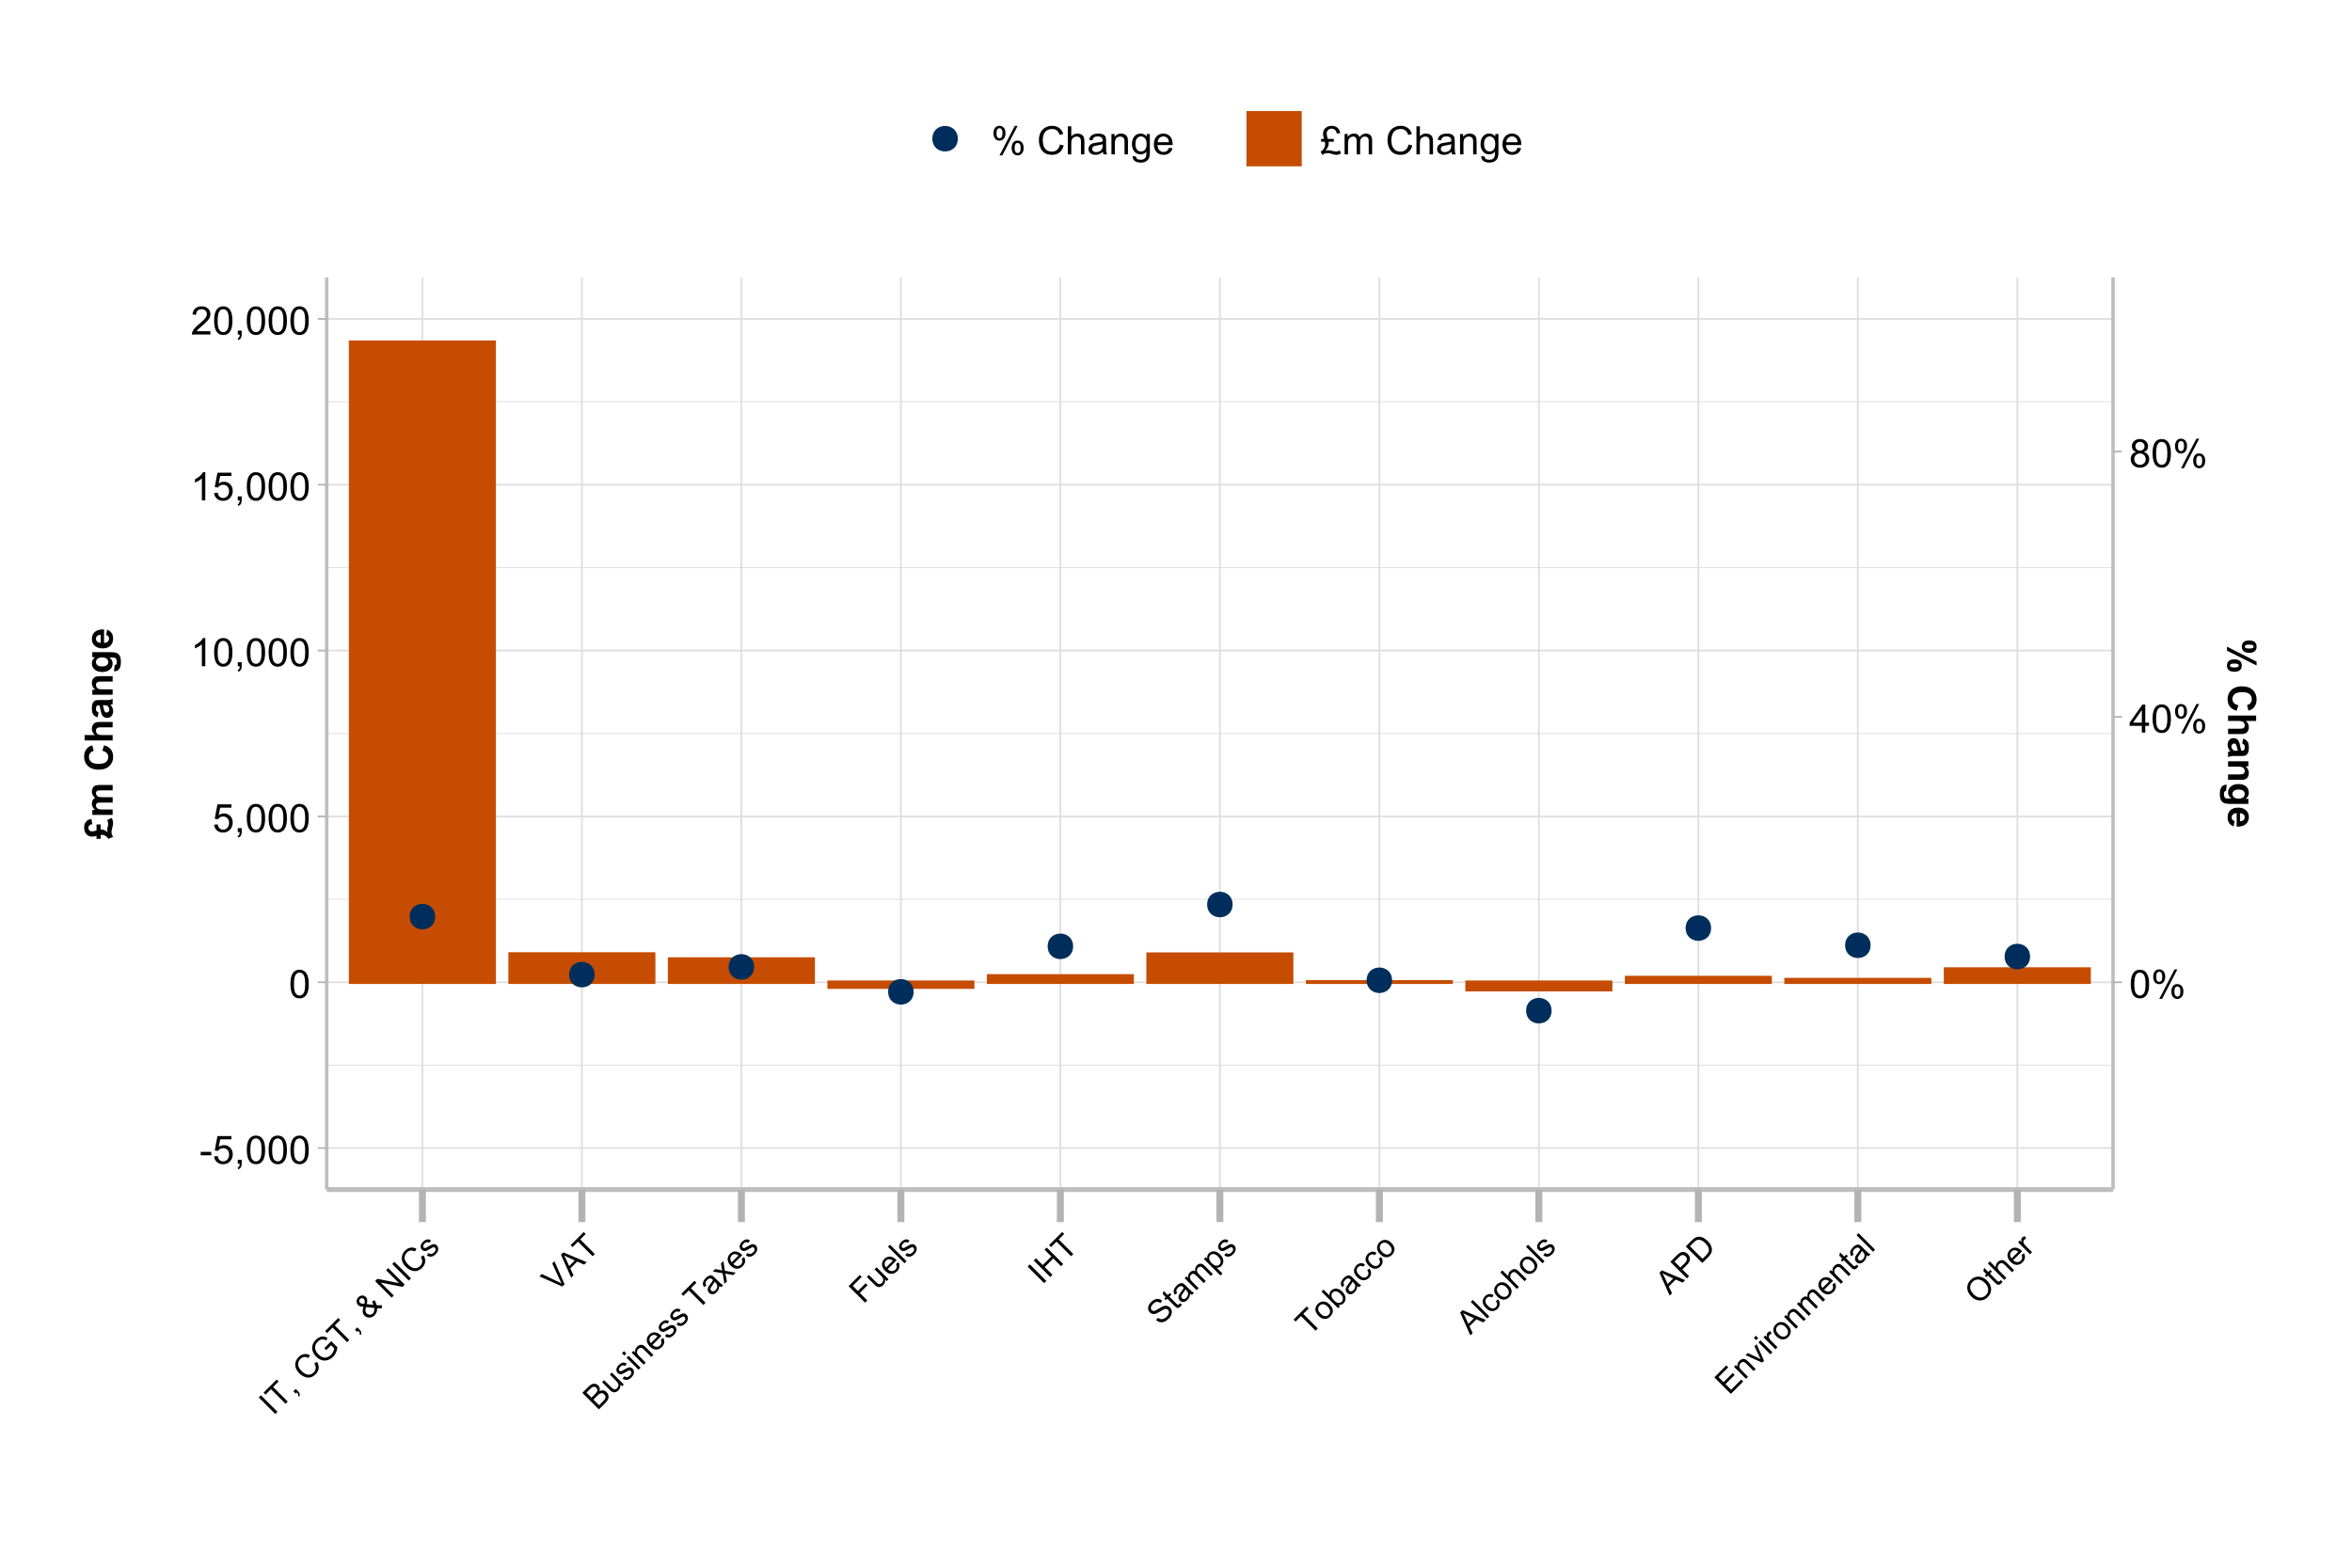 <?xml version="1.0" encoding="UTF-8"?>
<svg xmlns="http://www.w3.org/2000/svg" xmlns:xlink="http://www.w3.org/1999/xlink" width="720" height="480" viewBox="0 0 720 480">
  <defs>
    <g>
      <g id="glyph-0-0">
        <path d="M 0.383 -2.578 L 0.383 -3.641 L 3.621 -3.641 L 3.621 -2.578 Z M 0.383 -2.578 "></path>
      </g>
      <g id="glyph-0-1">
        <path d="M 0.5 -2.25 L 1.605 -2.344 C 1.688 -1.805 1.879 -1.398 2.176 -1.129 C 2.477 -0.855 2.836 -0.719 3.258 -0.719 C 3.766 -0.719 4.195 -0.91 4.547 -1.297 C 4.898 -1.676 5.074 -2.188 5.074 -2.82 C 5.074 -3.418 4.906 -3.895 4.566 -4.242 C 4.23 -4.59 3.785 -4.762 3.242 -4.766 C 2.898 -4.762 2.594 -4.688 2.32 -4.531 C 2.047 -4.379 1.832 -4.18 1.676 -3.93 L 0.688 -4.062 L 1.516 -8.473 L 5.789 -8.473 L 5.789 -7.465 L 2.359 -7.465 L 1.898 -5.156 C 2.414 -5.516 2.953 -5.695 3.523 -5.695 C 4.273 -5.695 4.906 -5.434 5.422 -4.914 C 5.938 -4.395 6.195 -3.727 6.195 -2.914 C 6.195 -2.133 5.965 -1.461 5.516 -0.898 C 4.961 -0.203 4.211 0.148 3.258 0.148 C 2.477 0.148 1.84 -0.074 1.344 -0.508 C 0.852 -0.945 0.57 -1.527 0.5 -2.25 Z M 0.5 -2.25 "></path>
      </g>
      <g id="glyph-0-2">
        <path d="M 1.066 0 L 1.066 -1.203 L 2.266 -1.203 L 2.266 0 C 2.266 0.441 2.188 0.797 2.031 1.07 C 1.875 1.34 1.629 1.551 1.289 1.699 L 0.996 1.25 C 1.219 1.148 1.383 1.008 1.488 0.816 C 1.594 0.629 1.652 0.355 1.664 0 Z M 1.066 0 "></path>
      </g>
      <g id="glyph-0-3">
        <path d="M 0.5 -4.234 C 0.5 -5.25 0.602 -6.07 0.812 -6.688 C 1.02 -7.309 1.332 -7.785 1.742 -8.121 C 2.156 -8.457 2.672 -8.625 3.297 -8.625 C 3.758 -8.625 4.164 -8.531 4.512 -8.348 C 4.859 -8.16 5.145 -7.895 5.375 -7.543 C 5.598 -7.195 5.777 -6.77 5.906 -6.266 C 6.035 -5.766 6.102 -5.086 6.102 -4.234 C 6.102 -3.227 5.996 -2.414 5.789 -1.797 C 5.582 -1.176 5.273 -0.699 4.859 -0.359 C 4.449 -0.023 3.926 0.148 3.297 0.148 C 2.469 0.148 1.82 -0.152 1.348 -0.742 C 0.781 -1.461 0.5 -2.621 0.5 -4.234 M 1.582 -4.234 C 1.582 -2.824 1.746 -1.887 2.078 -1.422 C 2.406 -0.953 2.812 -0.719 3.297 -0.719 C 3.781 -0.719 4.191 -0.953 4.52 -1.422 C 4.852 -1.891 5.016 -2.828 5.016 -4.234 C 5.016 -5.648 4.852 -6.59 4.52 -7.055 C 4.191 -7.52 3.781 -7.75 3.289 -7.75 C 2.801 -7.75 2.414 -7.547 2.125 -7.137 C 1.766 -6.613 1.582 -5.645 1.582 -4.234 Z M 1.582 -4.234 "></path>
      </g>
      <g id="glyph-0-4">
        <path d="M 4.469 0 L 3.414 0 L 3.414 -6.719 C 3.16 -6.477 2.828 -6.234 2.418 -5.992 C 2.004 -5.75 1.633 -5.57 1.305 -5.449 L 1.305 -6.469 C 1.895 -6.746 2.41 -7.082 2.852 -7.477 C 3.293 -7.871 3.605 -8.254 3.789 -8.625 L 4.469 -8.625 Z M 4.469 0 "></path>
      </g>
      <g id="glyph-0-5">
        <path d="M 6.039 -1.016 L 6.039 0 L 0.363 0 C 0.355 -0.254 0.395 -0.5 0.484 -0.734 C 0.629 -1.117 0.863 -1.5 1.18 -1.875 C 1.5 -2.25 1.957 -2.684 2.562 -3.176 C 3.492 -3.941 4.125 -4.547 4.453 -4.996 C 4.781 -5.441 4.945 -5.867 4.945 -6.266 C 4.945 -6.68 4.797 -7.035 4.496 -7.32 C 4.199 -7.609 3.809 -7.75 3.328 -7.75 C 2.82 -7.75 2.414 -7.602 2.109 -7.297 C 1.805 -6.992 1.648 -6.57 1.648 -6.031 L 0.562 -6.141 C 0.637 -6.949 0.918 -7.566 1.398 -7.988 C 1.883 -8.414 2.535 -8.625 3.352 -8.625 C 4.176 -8.625 4.828 -8.398 5.309 -7.938 C 5.789 -7.484 6.031 -6.914 6.031 -6.242 C 6.031 -5.895 5.957 -5.559 5.82 -5.227 C 5.676 -4.895 5.445 -4.543 5.117 -4.18 C 4.793 -3.809 4.25 -3.305 3.492 -2.664 C 2.859 -2.133 2.453 -1.773 2.273 -1.586 C 2.094 -1.395 1.945 -1.203 1.828 -1.016 Z M 6.039 -1.016 "></path>
      </g>
      <g id="glyph-0-6">
        <path d="M 0.695 -6.527 C 0.695 -7.141 0.852 -7.66 1.16 -8.094 C 1.469 -8.52 1.914 -8.734 2.5 -8.734 C 3.039 -8.734 3.488 -8.543 3.84 -8.16 C 4.195 -7.773 4.371 -7.207 4.371 -6.461 C 4.371 -5.734 4.191 -5.176 3.836 -4.785 C 3.477 -4.391 3.035 -4.195 2.516 -4.195 C 1.992 -4.195 1.562 -4.391 1.215 -4.773 C 0.871 -5.164 0.695 -5.746 0.695 -6.527 M 2.531 -8.008 C 2.27 -8.008 2.051 -7.895 1.879 -7.672 C 1.703 -7.441 1.617 -7.027 1.617 -6.422 C 1.617 -5.871 1.703 -5.484 1.883 -5.258 C 2.055 -5.035 2.273 -4.922 2.531 -4.922 C 2.797 -4.922 3.016 -5.035 3.191 -5.262 C 3.363 -5.488 3.453 -5.902 3.453 -6.504 C 3.453 -7.059 3.363 -7.449 3.188 -7.672 C 3.012 -7.898 2.793 -8.008 2.531 -8.008 M 2.539 0.316 L 7.234 -8.734 L 8.094 -8.734 L 3.41 0.316 L 2.539 0.316 M 6.25 -2.016 C 6.25 -2.633 6.406 -3.156 6.715 -3.582 C 7.023 -4.012 7.473 -4.227 8.062 -4.227 C 8.602 -4.227 9.047 -4.031 9.402 -3.648 C 9.754 -3.262 9.93 -2.695 9.93 -1.953 C 9.93 -1.227 9.754 -0.664 9.395 -0.273 C 9.039 0.121 8.594 0.316 8.07 0.316 C 7.547 0.316 7.117 0.121 6.77 -0.266 C 6.426 -0.656 6.25 -1.238 6.25 -2.016 M 8.094 -3.5 C 7.824 -3.5 7.605 -3.383 7.434 -3.156 C 7.258 -2.93 7.172 -2.516 7.172 -1.91 C 7.172 -1.363 7.258 -0.977 7.438 -0.75 C 7.609 -0.523 7.828 -0.41 8.086 -0.41 C 8.355 -0.41 8.578 -0.523 8.75 -0.75 C 8.926 -0.977 9.012 -1.391 9.012 -1.992 C 9.012 -2.547 8.922 -2.938 8.75 -3.16 C 8.57 -3.387 8.352 -3.5 8.094 -3.5 Z M 8.094 -3.5 "></path>
      </g>
      <g id="glyph-0-7">
        <path d="M 3.879 0 L 3.879 -2.055 L 0.152 -2.055 L 0.152 -3.023 L 4.07 -8.59 L 4.934 -8.59 L 4.934 -3.023 L 6.094 -3.023 L 6.094 -2.055 L 4.934 -2.055 L 4.934 0 L 3.879 0 M 3.879 -3.023 L 3.879 -6.898 L 1.188 -3.023 Z M 3.879 -3.023 "></path>
      </g>
      <g id="glyph-0-8">
        <path d="M 2.121 -4.656 C 1.684 -4.816 1.359 -5.047 1.148 -5.344 C 0.938 -5.641 0.832 -5.996 0.832 -6.41 C 0.832 -7.035 1.059 -7.559 1.508 -7.984 C 1.953 -8.41 2.551 -8.625 3.297 -8.625 C 4.047 -8.625 4.652 -8.406 5.109 -7.973 C 5.566 -7.535 5.797 -7.004 5.797 -6.383 C 5.797 -5.98 5.691 -5.637 5.48 -5.34 C 5.273 -5.047 4.953 -4.816 4.531 -4.656 C 5.055 -4.484 5.457 -4.207 5.734 -3.828 C 6.008 -3.441 6.148 -2.984 6.148 -2.453 C 6.148 -1.719 5.887 -1.102 5.367 -0.602 C 4.848 -0.105 4.164 0.148 3.316 0.148 C 2.469 0.148 1.785 -0.105 1.266 -0.605 C 0.746 -1.109 0.484 -1.734 0.484 -2.484 C 0.484 -3.043 0.629 -3.512 0.91 -3.887 C 1.195 -4.266 1.598 -4.52 2.121 -4.656 M 1.91 -6.445 C 1.91 -6.039 2.039 -5.707 2.305 -5.449 C 2.562 -5.191 2.902 -5.062 3.32 -5.062 C 3.727 -5.062 4.062 -5.191 4.32 -5.445 C 4.582 -5.703 4.711 -6.016 4.711 -6.387 C 4.711 -6.773 4.578 -7.098 4.309 -7.363 C 4.043 -7.625 3.711 -7.758 3.312 -7.758 C 2.906 -7.758 2.574 -7.629 2.309 -7.371 C 2.043 -7.113 1.91 -6.805 1.91 -6.445 M 1.57 -2.477 C 1.57 -2.176 1.641 -1.887 1.785 -1.605 C 1.926 -1.324 2.141 -1.105 2.422 -0.953 C 2.703 -0.797 3.004 -0.719 3.328 -0.719 C 3.832 -0.719 4.25 -0.883 4.578 -1.207 C 4.906 -1.531 5.07 -1.941 5.07 -2.445 C 5.07 -2.949 4.898 -3.371 4.562 -3.703 C 4.223 -4.035 3.801 -4.203 3.293 -4.203 C 2.797 -4.203 2.387 -4.039 2.059 -3.711 C 1.734 -3.383 1.57 -2.969 1.57 -2.477 Z M 1.57 -2.477 "></path>
      </g>
      <g id="glyph-0-9">
</g>
      <g id="glyph-0-10">
        <path d="M 7.055 -3.012 L 8.191 -2.727 C 7.953 -1.789 7.523 -1.078 6.906 -0.59 C 6.285 -0.098 5.527 0.148 4.633 0.148 C 3.711 0.148 2.957 -0.043 2.375 -0.418 C 1.797 -0.797 1.355 -1.344 1.051 -2.055 C 0.75 -2.77 0.598 -3.539 0.598 -4.359 C 0.598 -5.254 0.77 -6.035 1.109 -6.699 C 1.453 -7.367 1.938 -7.871 2.57 -8.219 C 3.199 -8.562 3.895 -8.734 4.652 -8.734 C 5.512 -8.734 6.234 -8.516 6.82 -8.078 C 7.406 -7.641 7.812 -7.027 8.047 -6.234 L 6.926 -5.969 C 6.727 -6.594 6.438 -7.051 6.059 -7.336 C 5.68 -7.621 5.203 -7.766 4.629 -7.766 C 3.969 -7.766 3.418 -7.605 2.973 -7.289 C 2.531 -6.973 2.219 -6.547 2.039 -6.016 C 1.859 -5.48 1.77 -4.93 1.77 -4.367 C 1.77 -3.633 1.875 -2.996 2.09 -2.453 C 2.301 -1.906 2.633 -1.5 3.082 -1.23 C 3.531 -0.961 4.016 -0.828 4.539 -0.828 C 5.176 -0.828 5.715 -1.008 6.156 -1.375 C 6.598 -1.742 6.898 -2.289 7.055 -3.012 Z M 7.055 -3.012 "></path>
      </g>
      <g id="glyph-0-11">
        <path d="M 0.789 0 L 0.789 -8.59 L 1.844 -8.59 L 1.844 -5.508 C 2.336 -6.078 2.957 -6.363 3.711 -6.363 C 4.168 -6.363 4.57 -6.273 4.91 -6.09 C 5.25 -5.91 5.492 -5.656 5.641 -5.336 C 5.785 -5.016 5.859 -4.555 5.859 -3.945 L 5.859 0 L 4.805 0 L 4.805 -3.945 C 4.805 -4.469 4.691 -4.855 4.461 -5.094 C 4.234 -5.336 3.91 -5.453 3.492 -5.453 C 3.18 -5.453 2.887 -5.375 2.609 -5.211 C 2.336 -5.051 2.141 -4.828 2.023 -4.555 C 1.906 -4.273 1.844 -3.891 1.844 -3.406 L 1.844 0 Z M 0.789 0 "></path>
      </g>
      <g id="glyph-0-12">
        <path d="M 4.852 -0.766 C 4.461 -0.434 4.086 -0.199 3.723 -0.062 C 3.363 0.07 2.973 0.141 2.562 0.141 C 1.875 0.141 1.352 -0.027 0.984 -0.359 C 0.617 -0.695 0.434 -1.121 0.434 -1.641 C 0.434 -1.945 0.504 -2.223 0.641 -2.477 C 0.781 -2.727 0.961 -2.93 1.188 -3.082 C 1.41 -3.234 1.664 -3.348 1.945 -3.43 C 2.152 -3.48 2.465 -3.535 2.883 -3.586 C 3.734 -3.688 4.359 -3.809 4.766 -3.949 C 4.766 -4.094 4.77 -4.184 4.77 -4.227 C 4.77 -4.652 4.672 -4.957 4.469 -5.133 C 4.203 -5.371 3.801 -5.492 3.27 -5.492 C 2.773 -5.492 2.406 -5.402 2.172 -5.23 C 1.934 -5.055 1.758 -4.746 1.648 -4.305 L 0.617 -4.445 C 0.707 -4.887 0.863 -5.246 1.078 -5.516 C 1.293 -5.789 1.602 -5.996 2.008 -6.145 C 2.414 -6.289 2.887 -6.363 3.422 -6.363 C 3.953 -6.363 4.383 -6.301 4.719 -6.176 C 5.047 -6.051 5.293 -5.895 5.449 -5.703 C 5.605 -5.516 5.715 -5.273 5.777 -4.984 C 5.812 -4.805 5.828 -4.484 5.828 -4.016 L 5.828 -2.609 C 5.828 -1.629 5.852 -1.008 5.898 -0.746 C 5.941 -0.488 6.031 -0.238 6.164 0 L 5.062 0 C 4.953 -0.219 4.883 -0.477 4.852 -0.766 M 4.766 -3.125 C 4.379 -2.965 3.805 -2.832 3.039 -2.727 C 2.605 -2.66 2.301 -2.59 2.121 -2.516 C 1.941 -2.434 1.801 -2.32 1.703 -2.172 C 1.605 -2.02 1.559 -1.852 1.559 -1.672 C 1.559 -1.387 1.664 -1.152 1.879 -0.969 C 2.09 -0.781 2.402 -0.684 2.812 -0.688 C 3.219 -0.684 3.578 -0.773 3.898 -0.953 C 4.211 -1.129 4.445 -1.371 4.594 -1.68 C 4.707 -1.918 4.762 -2.27 4.766 -2.734 Z M 4.766 -3.125 "></path>
      </g>
      <g id="glyph-0-13">
        <path d="M 0.789 0 L 0.789 -6.223 L 1.742 -6.223 L 1.742 -5.336 C 2.195 -6.02 2.855 -6.363 3.719 -6.363 C 4.094 -6.363 4.441 -6.297 4.754 -6.16 C 5.07 -6.027 5.305 -5.848 5.461 -5.633 C 5.617 -5.41 5.727 -5.152 5.789 -4.852 C 5.828 -4.656 5.848 -4.312 5.848 -3.828 L 5.848 0 L 4.793 0 L 4.793 -3.785 C 4.793 -4.215 4.75 -4.535 4.672 -4.75 C 4.586 -4.961 4.441 -5.133 4.234 -5.258 C 4.023 -5.387 3.781 -5.449 3.5 -5.449 C 3.047 -5.449 2.66 -5.305 2.336 -5.023 C 2.008 -4.734 1.844 -4.195 1.844 -3.398 L 1.844 0 Z M 0.789 0 "></path>
      </g>
      <g id="glyph-0-14">
        <path d="M 0.598 0.516 L 1.625 0.668 C 1.664 0.984 1.785 1.215 1.98 1.359 C 2.242 1.555 2.598 1.652 3.055 1.652 C 3.539 1.652 3.918 1.555 4.184 1.359 C 4.449 1.164 4.629 0.891 4.723 0.539 C 4.777 0.324 4.801 -0.129 4.797 -0.812 C 4.336 -0.273 3.762 0 3.078 0 C 2.219 0 1.559 -0.309 1.09 -0.926 C 0.621 -1.543 0.387 -2.281 0.387 -3.148 C 0.387 -3.738 0.492 -4.289 0.711 -4.789 C 0.922 -5.293 1.234 -5.68 1.645 -5.953 C 2.051 -6.227 2.531 -6.363 3.082 -6.363 C 3.816 -6.363 4.422 -6.066 4.898 -5.473 L 4.898 -6.223 L 5.871 -6.223 L 5.871 -0.844 C 5.871 0.125 5.773 0.812 5.574 1.215 C 5.379 1.621 5.066 1.938 4.637 2.172 C 4.211 2.406 3.684 2.523 3.059 2.523 C 2.316 2.523 1.719 2.359 1.258 2.023 C 0.805 1.691 0.582 1.188 0.598 0.516 M 1.469 -3.223 C 1.469 -2.406 1.633 -1.812 1.957 -1.438 C 2.281 -1.062 2.688 -0.875 3.176 -0.875 C 3.66 -0.875 4.066 -1.059 4.395 -1.434 C 4.723 -1.805 4.887 -2.391 4.887 -3.188 C 4.887 -3.949 4.719 -4.523 4.379 -4.91 C 4.043 -5.297 3.633 -5.492 3.156 -5.492 C 2.688 -5.492 2.289 -5.301 1.961 -4.918 C 1.633 -4.539 1.469 -3.973 1.469 -3.223 Z M 1.469 -3.223 "></path>
      </g>
      <g id="glyph-0-15">
        <path d="M 5.051 -2.004 L 6.141 -1.867 C 5.969 -1.23 5.648 -0.738 5.188 -0.387 C 4.719 -0.035 4.125 0.141 3.406 0.141 C 2.492 0.141 1.773 -0.141 1.238 -0.699 C 0.707 -1.262 0.438 -2.047 0.438 -3.059 C 0.438 -4.105 0.711 -4.918 1.25 -5.496 C 1.789 -6.074 2.484 -6.363 3.344 -6.363 C 4.18 -6.363 4.859 -6.078 5.383 -5.516 C 5.914 -4.945 6.176 -4.148 6.176 -3.125 C 6.176 -3.059 6.172 -2.965 6.172 -2.844 L 1.531 -2.844 C 1.566 -2.156 1.762 -1.633 2.109 -1.273 C 2.457 -0.906 2.891 -0.727 3.41 -0.727 C 3.797 -0.727 4.125 -0.828 4.398 -1.031 C 4.672 -1.234 4.891 -1.559 5.051 -2.004 M 1.586 -3.711 L 5.062 -3.711 C 5.016 -4.23 4.883 -4.625 4.664 -4.887 C 4.328 -5.293 3.891 -5.496 3.359 -5.496 C 2.871 -5.496 2.465 -5.332 2.137 -5.008 C 1.805 -4.684 1.625 -4.25 1.586 -3.711 Z M 1.586 -3.711 "></path>
      </g>
      <g id="glyph-0-16">
        <path d="M 2.32 -4.742 L 4.164 -4.742 L 4.164 -3.875 L 2.5 -3.875 C 2.574 -3.699 2.613 -3.527 2.613 -3.359 C 2.613 -3.016 2.531 -2.656 2.371 -2.281 C 2.207 -1.898 1.941 -1.512 1.57 -1.117 C 1.879 -1.203 2.16 -1.246 2.414 -1.25 C 2.738 -1.246 3.102 -1.199 3.508 -1.102 C 4.18 -0.941 4.637 -0.859 4.875 -0.859 C 5.164 -0.859 5.539 -0.969 6 -1.188 L 6.34 -0.223 C 5.98 -0.07 5.703 0.031 5.504 0.078 C 5.309 0.125 5.109 0.148 4.914 0.148 C 4.75 0.148 4.586 0.129 4.418 0.102 C 4.312 0.078 4.059 0.008 3.66 -0.113 C 3.258 -0.238 3 -0.309 2.883 -0.336 C 2.699 -0.363 2.516 -0.383 2.332 -0.383 C 2.051 -0.383 1.75 -0.332 1.434 -0.234 C 1.113 -0.137 0.824 -0.004 0.562 0.164 L 0.156 -0.852 C 0.531 -1.055 0.852 -1.352 1.113 -1.738 C 1.375 -2.121 1.508 -2.59 1.508 -3.148 C 1.508 -3.383 1.473 -3.625 1.406 -3.875 L 0.258 -3.875 L 0.258 -4.742 L 1.16 -4.742 C 1.031 -5.176 0.949 -5.496 0.914 -5.699 C 0.879 -5.898 0.859 -6.094 0.859 -6.289 C 0.859 -7.098 1.16 -7.734 1.766 -8.191 C 2.246 -8.555 2.832 -8.734 3.523 -8.734 C 4.227 -8.734 4.812 -8.543 5.27 -8.152 C 5.73 -7.766 6.012 -7.219 6.117 -6.516 L 5.07 -6.359 C 5.008 -6.828 4.836 -7.195 4.543 -7.465 C 4.254 -7.734 3.902 -7.867 3.5 -7.867 C 3.062 -7.867 2.703 -7.73 2.418 -7.449 C 2.129 -7.172 1.984 -6.832 1.984 -6.438 C 1.984 -6.008 2.098 -5.438 2.32 -4.742 Z M 2.32 -4.742 "></path>
      </g>
      <g id="glyph-0-17">
        <path d="M 0.789 0 L 0.789 -6.223 L 1.734 -6.223 L 1.734 -5.352 C 1.93 -5.656 2.188 -5.898 2.516 -6.086 C 2.836 -6.27 3.207 -6.363 3.621 -6.363 C 4.082 -6.363 4.461 -6.266 4.754 -6.078 C 5.051 -5.883 5.258 -5.617 5.379 -5.273 C 5.871 -6 6.512 -6.363 7.301 -6.363 C 7.918 -6.363 8.391 -6.191 8.727 -5.852 C 9.055 -5.508 9.223 -4.98 9.223 -4.273 L 9.223 0 L 8.172 0 L 8.172 -3.922 C 8.172 -4.34 8.141 -4.645 8.07 -4.832 C 8.004 -5.016 7.879 -5.164 7.699 -5.281 C 7.52 -5.391 7.309 -5.449 7.066 -5.449 C 6.629 -5.449 6.266 -5.305 5.977 -5.012 C 5.688 -4.723 5.543 -4.254 5.543 -3.617 L 5.543 0 L 4.488 0 L 4.488 -4.043 C 4.488 -4.512 4.402 -4.863 4.23 -5.098 C 4.059 -5.332 3.777 -5.449 3.387 -5.449 C 3.09 -5.449 2.816 -5.371 2.562 -5.215 C 2.312 -5.059 2.129 -4.828 2.016 -4.531 C 1.902 -4.227 1.844 -3.793 1.844 -3.227 L 1.844 0 Z M 0.789 0 "></path>
      </g>
      <g id="glyph-1-0">
        <path d="M 0.66 -0.66 L -4.402 -5.723 L -3.73 -6.391 L 1.328 -1.328 Z M 0.66 -0.66 "></path>
      </g>
      <g id="glyph-1-1">
        <path d="M 1.832 -1.832 L -2.633 -6.297 L -4.297 -4.629 L -4.895 -5.227 L -0.883 -9.238 L -0.285 -8.641 L -1.961 -6.969 L 2.504 -2.504 Z M 1.832 -1.832 "></path>
      </g>
      <g id="glyph-1-2">
        <path d="M 0.629 -0.629 L -0.078 -1.336 L 0.629 -2.043 L 1.336 -1.336 C 1.598 -1.074 1.762 -0.82 1.828 -0.566 C 1.895 -0.316 1.875 -0.047 1.762 0.242 L 1.324 0.148 C 1.395 -0.039 1.406 -0.223 1.359 -0.395 C 1.309 -0.57 1.184 -0.766 0.98 -0.98 Z M 0.629 -0.629 "></path>
      </g>
      <g id="glyph-1-3">
</g>
      <g id="glyph-1-4">
        <path d="M 2.383 -5.934 L 3.223 -6.434 C 3.633 -5.742 3.797 -5.07 3.723 -4.414 C 3.645 -3.762 3.344 -3.172 2.816 -2.645 C 2.273 -2.098 1.719 -1.766 1.152 -1.648 C 0.59 -1.527 0.008 -1.59 -0.594 -1.832 C -1.191 -2.074 -1.734 -2.438 -2.215 -2.922 C -2.742 -3.449 -3.102 -4.008 -3.293 -4.602 C -3.484 -5.195 -3.496 -5.781 -3.328 -6.355 C -3.16 -6.934 -2.852 -7.441 -2.406 -7.891 C -1.898 -8.395 -1.344 -8.691 -0.742 -8.781 C -0.141 -8.867 0.465 -8.746 1.066 -8.414 L 0.562 -7.598 C 0.078 -7.852 -0.363 -7.949 -0.754 -7.895 C -1.145 -7.836 -1.508 -7.641 -1.848 -7.301 C -2.234 -6.914 -2.469 -6.496 -2.543 -6.047 C -2.617 -5.602 -2.551 -5.164 -2.344 -4.746 C -2.133 -4.324 -1.863 -3.949 -1.531 -3.613 C -1.098 -3.184 -0.66 -2.871 -0.215 -2.676 C 0.234 -2.48 0.668 -2.434 1.09 -2.543 C 1.516 -2.648 1.879 -2.855 2.188 -3.164 C 2.562 -3.539 2.773 -3.965 2.816 -4.441 C 2.859 -4.918 2.715 -5.414 2.383 -5.934 Z M 2.383 -5.934 "></path>
      </g>
      <g id="glyph-1-5">
        <path d="M 0.93 -4.898 L 0.336 -5.492 L 2.477 -7.641 L 4.355 -5.762 C 4.285 -5.172 4.145 -4.633 3.926 -4.152 C 3.711 -3.668 3.418 -3.246 3.047 -2.875 C 2.551 -2.379 1.992 -2.035 1.375 -1.84 C 0.754 -1.648 0.141 -1.648 -0.469 -1.844 C -1.078 -2.039 -1.633 -2.387 -2.129 -2.883 C -2.621 -3.375 -2.98 -3.938 -3.199 -4.57 C -3.422 -5.203 -3.441 -5.816 -3.262 -6.41 C -3.082 -7.004 -2.742 -7.555 -2.238 -8.059 C -1.871 -8.426 -1.48 -8.695 -1.066 -8.875 C -0.652 -9.051 -0.254 -9.117 0.125 -9.074 C 0.504 -9.031 0.906 -8.883 1.336 -8.629 L 0.898 -7.859 C 0.562 -8.039 0.266 -8.148 0.008 -8.184 C -0.254 -8.219 -0.531 -8.176 -0.832 -8.055 C -1.129 -7.934 -1.406 -7.746 -1.66 -7.488 C -1.969 -7.184 -2.184 -6.871 -2.316 -6.555 C -2.445 -6.238 -2.504 -5.938 -2.488 -5.648 C -2.473 -5.359 -2.414 -5.086 -2.305 -4.828 C -2.121 -4.387 -1.848 -3.98 -1.48 -3.613 C -1.031 -3.164 -0.574 -2.863 -0.117 -2.715 C 0.344 -2.566 0.797 -2.566 1.238 -2.719 C 1.684 -2.867 2.074 -3.109 2.406 -3.441 C 2.695 -3.73 2.926 -4.07 3.09 -4.461 C 3.254 -4.848 3.344 -5.176 3.359 -5.445 L 2.418 -6.387 Z M 0.93 -4.898 "></path>
      </g>
      <g id="glyph-1-6">
        <path d="M 2.762 -3.957 C 2.785 -3.523 2.734 -3.129 2.605 -2.773 C 2.477 -2.418 2.273 -2.102 1.992 -1.82 C 1.473 -1.301 0.887 -1.066 0.234 -1.113 C -0.297 -1.152 -0.738 -1.348 -1.09 -1.699 C -1.402 -2.012 -1.586 -2.395 -1.637 -2.848 C -1.688 -3.301 -1.609 -3.824 -1.398 -4.414 C -1.887 -4.449 -2.254 -4.512 -2.492 -4.598 C -2.73 -4.688 -2.93 -4.805 -3.078 -4.957 C -3.383 -5.262 -3.527 -5.645 -3.516 -6.109 C -3.5 -6.57 -3.312 -6.984 -2.953 -7.344 C -2.605 -7.688 -2.219 -7.867 -1.785 -7.875 C -1.355 -7.883 -0.992 -7.738 -0.695 -7.441 C -0.215 -6.961 -0.121 -6.23 -0.418 -5.25 L 1.648 -5.004 C 1.547 -5.309 1.395 -5.625 1.184 -5.949 L 1.969 -6.457 C 2.301 -5.902 2.512 -5.391 2.609 -4.918 C 3.152 -4.84 3.672 -4.844 4.176 -4.93 L 4.254 -4.02 C 3.84 -3.93 3.344 -3.91 2.762 -3.957 M -1.141 -5.332 C -1.027 -5.758 -0.992 -6.074 -1.035 -6.273 C -1.074 -6.473 -1.168 -6.645 -1.312 -6.789 C -1.484 -6.961 -1.68 -7.047 -1.898 -7.047 C -2.117 -7.047 -2.309 -6.965 -2.473 -6.801 C -2.641 -6.633 -2.727 -6.441 -2.73 -6.219 C -2.734 -6 -2.656 -5.812 -2.5 -5.656 C -2.422 -5.578 -2.32 -5.516 -2.191 -5.469 C -2.066 -5.422 -1.914 -5.391 -1.738 -5.375 L -1.141 -5.332 M 1.883 -4.059 L -0.668 -4.328 C -0.805 -3.793 -0.848 -3.379 -0.793 -3.094 C -0.738 -2.805 -0.629 -2.574 -0.461 -2.406 C -0.254 -2.203 0.039 -2.07 0.426 -2.012 C 0.809 -1.957 1.152 -2.078 1.449 -2.375 C 1.637 -2.562 1.77 -2.812 1.855 -3.129 C 1.938 -3.445 1.945 -3.754 1.883 -4.059 Z M 1.883 -4.059 "></path>
      </g>
      <g id="glyph-1-7">
        <path d="M 0.539 -0.539 L -4.523 -5.602 L -3.836 -6.289 L 2.797 -4.973 L -1.176 -8.945 L -0.535 -9.59 L 4.527 -4.527 L 3.84 -3.84 L -2.797 -5.16 L 1.18 -1.18 Z M 0.539 -0.539 "></path>
      </g>
      <g id="glyph-1-8">
        <path d="M -0.879 -1.312 L -0.359 -2.023 C -0.078 -1.812 0.207 -1.719 0.496 -1.746 C 0.785 -1.773 1.07 -1.926 1.352 -2.211 C 1.641 -2.496 1.793 -2.766 1.812 -3.02 C 1.836 -3.273 1.77 -3.48 1.613 -3.637 C 1.473 -3.777 1.301 -3.824 1.098 -3.785 C 0.957 -3.754 0.676 -3.613 0.254 -3.359 C -0.32 -3.02 -0.734 -2.801 -0.996 -2.711 C -1.254 -2.617 -1.504 -2.602 -1.742 -2.66 C -1.984 -2.715 -2.191 -2.836 -2.371 -3.016 C -2.535 -3.176 -2.648 -3.367 -2.715 -3.582 C -2.777 -3.793 -2.793 -4.012 -2.754 -4.234 C -2.73 -4.402 -2.66 -4.594 -2.543 -4.809 C -2.422 -5.027 -2.27 -5.23 -2.078 -5.422 C -1.789 -5.707 -1.496 -5.918 -1.195 -6.055 C -0.895 -6.188 -0.625 -6.238 -0.379 -6.199 C -0.133 -6.16 0.129 -6.043 0.402 -5.844 L -0.121 -5.156 C -0.336 -5.316 -0.566 -5.383 -0.805 -5.355 C -1.039 -5.332 -1.281 -5.195 -1.523 -4.953 C -1.809 -4.668 -1.965 -4.418 -1.992 -4.203 C -2.02 -3.984 -1.969 -3.812 -1.844 -3.688 C -1.762 -3.605 -1.664 -3.559 -1.551 -3.547 C -1.434 -3.531 -1.297 -3.555 -1.145 -3.617 C -1.062 -3.656 -0.824 -3.789 -0.438 -4.008 C 0.117 -4.332 0.52 -4.543 0.77 -4.641 C 1.02 -4.738 1.266 -4.766 1.504 -4.723 C 1.746 -4.68 1.973 -4.551 2.184 -4.34 C 2.395 -4.133 2.527 -3.879 2.59 -3.574 C 2.652 -3.27 2.617 -2.953 2.492 -2.625 C 2.363 -2.297 2.156 -1.988 1.867 -1.703 C 1.391 -1.227 0.93 -0.961 0.48 -0.91 C 0.035 -0.859 -0.418 -0.992 -0.879 -1.312 Z M -0.879 -1.312 "></path>
      </g>
      <g id="glyph-1-9">
        <path d="M 1.992 -1.992 L -5.031 -5.094 L -4.305 -5.816 L 0.688 -3.457 C 1.086 -3.266 1.453 -3.078 1.781 -2.895 C 1.582 -3.246 1.398 -3.613 1.227 -3.996 L -1.086 -9.039 L -0.402 -9.723 L 2.68 -2.68 Z M 1.992 -1.992 "></path>
      </g>
      <g id="glyph-1-10">
        <path d="M -0.012 0.012 L -3.129 -6.996 L -2.406 -7.715 L 4.727 -4.727 L 3.965 -3.965 L 1.84 -4.906 L -0.277 -2.789 L 0.699 -0.699 L -0.012 0.012 M -0.629 -3.527 L 1.086 -5.246 L -0.844 -6.117 C -1.43 -6.383 -1.898 -6.613 -2.25 -6.809 C -1.992 -6.418 -1.758 -6.008 -1.559 -5.57 Z M -0.629 -3.527 "></path>
      </g>
      <g id="glyph-1-11">
        <path d="M 0.52 -0.52 L -4.543 -5.578 L -2.645 -7.477 C -2.258 -7.863 -1.898 -8.125 -1.562 -8.254 C -1.223 -8.387 -0.883 -8.41 -0.539 -8.332 C -0.191 -8.25 0.094 -8.094 0.328 -7.863 C 0.543 -7.645 0.688 -7.383 0.762 -7.074 C 0.836 -6.766 0.812 -6.434 0.695 -6.082 C 1.09 -6.297 1.477 -6.379 1.859 -6.328 C 2.238 -6.273 2.578 -6.102 2.871 -5.809 C 3.109 -5.57 3.281 -5.301 3.383 -4.996 C 3.488 -4.691 3.52 -4.41 3.484 -4.152 C 3.445 -3.895 3.344 -3.629 3.18 -3.348 C 3.016 -3.07 2.77 -2.77 2.449 -2.449 L 0.52 -0.52 M -1.746 -4.121 L -0.652 -5.219 C -0.355 -5.516 -0.164 -5.746 -0.074 -5.914 C 0.047 -6.137 0.09 -6.348 0.059 -6.551 C 0.031 -6.754 -0.074 -6.945 -0.254 -7.121 C -0.422 -7.289 -0.609 -7.398 -0.816 -7.445 C -1.023 -7.492 -1.227 -7.465 -1.426 -7.363 C -1.621 -7.262 -1.902 -7.027 -2.266 -6.664 L -3.277 -5.652 L -1.746 -4.121 M 0.59 -1.785 L 1.852 -3.047 C 2.066 -3.262 2.211 -3.422 2.281 -3.523 C 2.41 -3.707 2.492 -3.883 2.531 -4.051 C 2.57 -4.219 2.562 -4.398 2.504 -4.586 C 2.449 -4.777 2.34 -4.953 2.18 -5.113 C 1.988 -5.301 1.777 -5.418 1.543 -5.461 C 1.305 -5.504 1.074 -5.465 0.848 -5.352 C 0.617 -5.238 0.344 -5.02 0.02 -4.695 L -1.148 -3.523 Z M 0.59 -1.785 "></path>
      </g>
      <g id="glyph-1-12">
        <path d="M 2.871 -2.871 L 2.332 -3.406 C 2.461 -2.707 2.277 -2.113 1.789 -1.621 C 1.57 -1.406 1.328 -1.246 1.059 -1.141 C 0.789 -1.035 0.543 -1 0.328 -1.035 C 0.113 -1.07 -0.105 -1.16 -0.324 -1.305 C -0.473 -1.402 -0.68 -1.582 -0.941 -1.848 L -3.215 -4.117 L -2.594 -4.742 L -0.559 -2.707 C -0.234 -2.383 -0.004 -2.176 0.133 -2.09 C 0.336 -1.965 0.547 -1.918 0.77 -1.953 C 0.988 -1.984 1.191 -2.098 1.379 -2.281 C 1.562 -2.469 1.691 -2.691 1.758 -2.949 C 1.828 -3.211 1.812 -3.453 1.715 -3.688 C 1.621 -3.922 1.414 -4.191 1.102 -4.504 L -0.863 -6.469 L -0.242 -7.09 L 3.426 -3.426 Z M 2.871 -2.871 "></path>
      </g>
      <g id="glyph-1-13">
        <path d="M -3.879 -4.816 L -4.594 -5.531 L -3.969 -6.152 L -3.258 -5.438 L -3.879 -4.816 M 0.469 -0.469 L -3.195 -4.137 L -2.574 -4.758 L 1.09 -1.09 Z M 0.469 -0.469 "></path>
      </g>
      <g id="glyph-1-14">
        <path d="M 0.465 -0.465 L -3.199 -4.133 L -2.641 -4.691 L -2.121 -4.172 C -2.254 -4.844 -2.066 -5.434 -1.559 -5.941 C -1.336 -6.164 -1.094 -6.328 -0.828 -6.434 C -0.562 -6.539 -0.32 -6.574 -0.102 -6.535 C 0.121 -6.5 0.34 -6.41 0.551 -6.27 C 0.691 -6.18 0.902 -5.988 1.191 -5.699 L 3.445 -3.445 L 2.824 -2.824 L 0.594 -5.055 C 0.34 -5.309 0.129 -5.473 -0.047 -5.551 C -0.219 -5.629 -0.406 -5.641 -0.605 -5.594 C -0.801 -5.547 -0.984 -5.438 -1.148 -5.273 C -1.414 -5.008 -1.559 -4.695 -1.582 -4.336 C -1.605 -3.973 -1.383 -3.559 -0.914 -3.09 L 1.086 -1.086 Z M 0.465 -0.465 "></path>
      </g>
      <g id="glyph-1-15">
        <path d="M 1.797 -4.156 L 2.516 -4.719 C 2.789 -4.242 2.895 -3.766 2.828 -3.285 C 2.762 -2.801 2.516 -2.348 2.09 -1.922 C 1.551 -1.387 0.961 -1.125 0.316 -1.145 C -0.328 -1.16 -0.945 -1.465 -1.543 -2.062 C -2.16 -2.68 -2.48 -3.316 -2.504 -3.973 C -2.527 -4.633 -2.285 -5.215 -1.777 -5.723 C -1.289 -6.211 -0.719 -6.445 -0.074 -6.422 C 0.57 -6.398 1.195 -6.086 1.801 -5.48 C 1.836 -5.441 1.891 -5.387 1.961 -5.309 L -0.773 -2.574 C -0.348 -2.195 0.074 -2 0.492 -1.992 C 0.914 -1.984 1.273 -2.133 1.582 -2.438 C 1.809 -2.664 1.945 -2.918 1.984 -3.199 C 2.027 -3.48 1.965 -3.801 1.797 -4.156 M -1.25 -3.121 L 0.797 -5.168 C 0.461 -5.449 0.152 -5.602 -0.133 -5.629 C -0.57 -5.668 -0.945 -5.531 -1.262 -5.219 C -1.547 -4.93 -1.691 -4.598 -1.695 -4.211 C -1.695 -3.824 -1.551 -3.461 -1.25 -3.121 Z M -1.25 -3.121 "></path>
      </g>
      <g id="glyph-1-16">
        <path d="M 2.406 -3.312 C 2.371 -2.887 2.289 -2.527 2.156 -2.23 C 2.023 -1.938 1.836 -1.672 1.59 -1.426 C 1.188 -1.023 0.781 -0.812 0.367 -0.793 C -0.047 -0.773 -0.406 -0.918 -0.711 -1.223 C -0.891 -1.402 -1.016 -1.605 -1.082 -1.836 C -1.148 -2.066 -1.16 -2.293 -1.117 -2.516 C -1.074 -2.738 -0.992 -2.953 -0.875 -3.168 C -0.785 -3.32 -0.629 -3.535 -0.414 -3.812 C 0.027 -4.375 0.324 -4.812 0.48 -5.133 C 0.398 -5.223 0.344 -5.277 0.32 -5.301 C 0.066 -5.555 -0.168 -5.672 -0.391 -5.66 C -0.688 -5.641 -0.996 -5.477 -1.309 -5.16 C -1.602 -4.871 -1.766 -4.602 -1.801 -4.359 C -1.84 -4.117 -1.762 -3.836 -1.566 -3.508 L -2.258 -2.984 C -2.465 -3.297 -2.582 -3.598 -2.617 -3.887 C -2.648 -4.172 -2.59 -4.48 -2.438 -4.805 C -2.281 -5.129 -2.047 -5.449 -1.734 -5.766 C -1.422 -6.078 -1.129 -6.297 -0.859 -6.418 C -0.59 -6.539 -0.355 -6.59 -0.148 -6.57 C 0.055 -6.551 0.258 -6.477 0.465 -6.344 C 0.594 -6.258 0.793 -6.078 1.07 -5.801 L 1.898 -4.973 C 2.477 -4.395 2.855 -4.043 3.035 -3.914 C 3.215 -3.789 3.414 -3.695 3.633 -3.633 L 2.984 -2.984 C 2.789 -3.047 2.598 -3.156 2.406 -3.312 M 0.965 -4.648 C 0.832 -4.328 0.574 -3.914 0.188 -3.398 C -0.031 -3.105 -0.172 -2.883 -0.23 -2.73 C -0.293 -2.578 -0.305 -2.43 -0.273 -2.285 C -0.242 -2.137 -0.172 -2.012 -0.066 -1.902 C 0.102 -1.738 0.301 -1.66 0.535 -1.676 C 0.773 -1.691 1.012 -1.82 1.254 -2.062 C 1.492 -2.301 1.652 -2.566 1.734 -2.855 C 1.816 -3.148 1.809 -3.43 1.715 -3.699 C 1.641 -3.906 1.469 -4.145 1.195 -4.418 Z M 0.965 -4.648 "></path>
      </g>
      <g id="glyph-1-17">
        <path d="M 0.051 -0.051 L -0.516 -3.297 L -3.516 -3.82 L -2.738 -4.594 L -1.316 -4.297 C -1.047 -4.242 -0.824 -4.188 -0.648 -4.145 C -0.699 -4.395 -0.742 -4.625 -0.773 -4.828 L -1.023 -6.312 L -0.281 -7.055 L 0.18 -4.059 L 3.484 -3.484 L 2.723 -2.723 L 0.828 -3.105 L 0.32 -3.215 L 0.805 -0.805 Z M 0.051 -0.051 "></path>
      </g>
      <g id="glyph-1-18">
        <path d="M 0.578 -0.578 L -4.48 -5.641 L -1.066 -9.055 L -0.469 -8.461 L -3.215 -5.715 L -1.648 -4.148 L 0.727 -6.523 L 1.324 -5.926 L -1.051 -3.551 L 1.25 -1.25 Z M 0.578 -0.578 "></path>
      </g>
      <g id="glyph-1-19">
        <path d="M 0.453 -0.453 L -4.609 -5.516 L -3.988 -6.137 L 1.074 -1.074 Z M 0.453 -0.453 "></path>
      </g>
      <g id="glyph-1-20">
        <path d="M 0.566 -0.566 L -4.496 -5.629 L -3.824 -6.297 L -1.746 -4.219 L 0.883 -6.852 L -1.195 -8.93 L -0.523 -9.598 L 4.535 -4.535 L 3.867 -3.867 L 1.48 -6.254 L -1.148 -3.621 L 1.234 -1.234 Z M 0.566 -0.566 "></path>
      </g>
      <g id="glyph-1-21">
        <path d="M -1.309 -1.945 L -0.73 -2.633 C -0.449 -2.406 -0.172 -2.27 0.102 -2.215 C 0.371 -2.164 0.672 -2.203 1.004 -2.332 C 1.332 -2.461 1.641 -2.672 1.93 -2.957 C 2.184 -3.215 2.375 -3.477 2.492 -3.75 C 2.613 -4.02 2.652 -4.27 2.617 -4.5 C 2.582 -4.727 2.484 -4.918 2.328 -5.074 C 2.168 -5.234 1.984 -5.328 1.773 -5.352 C 1.562 -5.379 1.312 -5.328 1.02 -5.195 C 0.828 -5.113 0.445 -4.895 -0.129 -4.543 C -0.707 -4.188 -1.137 -3.969 -1.422 -3.879 C -1.789 -3.766 -2.129 -3.742 -2.434 -3.812 C -2.742 -3.879 -3.008 -4.031 -3.242 -4.266 C -3.496 -4.52 -3.664 -4.832 -3.742 -5.199 C -3.816 -5.566 -3.773 -5.945 -3.613 -6.34 C -3.449 -6.734 -3.195 -7.102 -2.855 -7.441 C -2.48 -7.816 -2.09 -8.086 -1.68 -8.25 C -1.273 -8.418 -0.875 -8.461 -0.488 -8.379 C -0.098 -8.301 0.25 -8.117 0.559 -7.832 L -0.035 -7.141 C -0.391 -7.426 -0.746 -7.551 -1.109 -7.516 C -1.473 -7.48 -1.848 -7.266 -2.238 -6.879 C -2.641 -6.473 -2.863 -6.102 -2.898 -5.77 C -2.938 -5.438 -2.852 -5.164 -2.641 -4.953 C -2.461 -4.773 -2.246 -4.688 -1.996 -4.703 C -1.75 -4.715 -1.293 -4.93 -0.625 -5.352 C 0.043 -5.773 0.523 -6.039 0.816 -6.148 C 1.25 -6.309 1.637 -6.352 1.988 -6.285 C 2.336 -6.219 2.645 -6.047 2.918 -5.777 C 3.188 -5.508 3.363 -5.176 3.449 -4.785 C 3.531 -4.391 3.496 -3.984 3.34 -3.562 C 3.184 -3.141 2.922 -2.75 2.562 -2.391 C 2.105 -1.93 1.652 -1.613 1.211 -1.438 C 0.766 -1.262 0.324 -1.219 -0.121 -1.312 C -0.566 -1.402 -0.961 -1.613 -1.309 -1.945 Z M -1.309 -1.945 "></path>
      </g>
      <g id="glyph-1-22">
        <path d="M 1.266 -2.379 L 1.906 -1.918 C 1.77 -1.707 1.629 -1.531 1.492 -1.395 C 1.266 -1.168 1.055 -1.031 0.859 -0.977 C 0.664 -0.926 0.484 -0.93 0.316 -0.996 C 0.148 -1.062 -0.121 -1.281 -0.492 -1.652 L -2.602 -3.762 L -3.059 -3.309 L -3.543 -3.793 L -3.086 -4.246 L -3.996 -5.156 L -3.75 -6.145 L -2.469 -4.863 L -1.844 -5.488 L -1.359 -5.008 L -1.984 -4.383 L 0.16 -2.238 C 0.336 -2.059 0.461 -1.957 0.535 -1.93 C 0.605 -1.898 0.684 -1.895 0.762 -1.914 C 0.84 -1.934 0.926 -1.988 1.02 -2.082 C 1.086 -2.152 1.172 -2.25 1.266 -2.379 Z M 1.266 -2.379 "></path>
      </g>
      <g id="glyph-1-23">
        <path d="M 0.465 -0.465 L -3.199 -4.133 L -2.645 -4.688 L -2.129 -4.176 C -2.195 -4.469 -2.188 -4.766 -2.105 -5.066 C -2.023 -5.367 -1.859 -5.641 -1.617 -5.883 C -1.344 -6.156 -1.066 -6.32 -0.777 -6.383 C -0.492 -6.441 -0.211 -6.406 0.062 -6.277 C -0.074 -6.996 0.086 -7.586 0.551 -8.051 C 0.918 -8.414 1.297 -8.594 1.695 -8.59 C 2.09 -8.582 2.5 -8.371 2.918 -7.953 L 5.434 -5.434 L 4.816 -4.816 L 2.508 -7.125 C 2.258 -7.375 2.059 -7.535 1.91 -7.602 C 1.758 -7.672 1.598 -7.688 1.426 -7.648 C 1.254 -7.609 1.094 -7.52 0.953 -7.375 C 0.695 -7.117 0.566 -6.816 0.566 -6.477 C 0.57 -6.133 0.758 -5.773 1.137 -5.398 L 3.266 -3.266 L 2.645 -2.645 L 0.262 -5.027 C -0.016 -5.305 -0.273 -5.461 -0.512 -5.496 C -0.75 -5.535 -0.984 -5.438 -1.215 -5.207 C -1.391 -5.031 -1.508 -4.824 -1.562 -4.582 C -1.617 -4.344 -1.59 -4.102 -1.48 -3.855 C -1.371 -3.613 -1.148 -3.324 -0.816 -2.988 L 1.086 -1.086 Z M 0.465 -0.465 "></path>
      </g>
      <g id="glyph-1-24">
        <path d="M 1.871 0.938 L -3.199 -4.133 L -2.633 -4.699 L -2.156 -4.223 C -2.211 -4.543 -2.199 -4.832 -2.125 -5.094 C -2.051 -5.355 -1.895 -5.605 -1.652 -5.844 C -1.34 -6.16 -0.984 -6.355 -0.582 -6.434 C -0.184 -6.512 0.227 -6.465 0.641 -6.293 C 1.055 -6.121 1.438 -5.859 1.789 -5.512 C 2.164 -5.137 2.434 -4.73 2.602 -4.297 C 2.766 -3.859 2.801 -3.434 2.703 -3.02 C 2.605 -2.602 2.418 -2.25 2.133 -1.969 C 1.926 -1.762 1.695 -1.617 1.445 -1.543 C 1.191 -1.465 0.945 -1.441 0.707 -1.469 L 2.492 0.316 L 1.871 0.938 M -0.785 -2.84 C -0.312 -2.371 0.133 -2.117 0.551 -2.082 C 0.965 -2.047 1.309 -2.164 1.582 -2.438 C 1.859 -2.715 1.977 -3.066 1.941 -3.496 C 1.902 -3.93 1.641 -4.387 1.148 -4.879 C 0.684 -5.348 0.238 -5.602 -0.188 -5.641 C -0.613 -5.68 -0.957 -5.566 -1.227 -5.301 C -1.492 -5.035 -1.602 -4.676 -1.559 -4.227 C -1.512 -3.773 -1.254 -3.312 -0.785 -2.84 Z M -0.785 -2.84 "></path>
      </g>
      <g id="glyph-1-25">
        <path d="M -1.598 -2.066 C -2.277 -2.746 -2.594 -3.438 -2.543 -4.145 C -2.496 -4.73 -2.25 -5.25 -1.797 -5.703 C -1.293 -6.207 -0.715 -6.453 -0.062 -6.445 C 0.586 -6.434 1.203 -6.137 1.785 -5.555 C 2.258 -5.082 2.559 -4.641 2.688 -4.23 C 2.816 -3.816 2.82 -3.402 2.699 -2.98 C 2.578 -2.562 2.355 -2.191 2.035 -1.871 C 1.523 -1.359 0.945 -1.109 0.297 -1.121 C -0.348 -1.133 -0.98 -1.449 -1.598 -2.066 M -0.961 -2.707 C -0.492 -2.238 -0.035 -1.988 0.402 -1.961 C 0.84 -1.93 1.215 -2.07 1.527 -2.383 C 1.836 -2.691 1.973 -3.066 1.945 -3.504 C 1.914 -3.945 1.66 -4.406 1.176 -4.887 C 0.723 -5.34 0.277 -5.578 -0.164 -5.605 C -0.602 -5.633 -0.977 -5.496 -1.281 -5.188 C -1.59 -4.879 -1.734 -4.504 -1.707 -4.066 C -1.68 -3.629 -1.43 -3.176 -0.961 -2.707 Z M -0.961 -2.707 "></path>
      </g>
      <g id="glyph-1-26">
        <path d="M 1.039 -1.039 L 0.461 -0.461 L -4.598 -5.523 L -3.977 -6.145 L -2.172 -4.34 C -2.238 -4.93 -2.066 -5.43 -1.66 -5.84 C -1.434 -6.062 -1.176 -6.23 -0.883 -6.344 C -0.59 -6.453 -0.297 -6.492 -0.004 -6.457 C 0.293 -6.422 0.59 -6.324 0.898 -6.168 C 1.203 -6.008 1.488 -5.797 1.754 -5.531 C 2.383 -4.902 2.711 -4.262 2.746 -3.609 C 2.777 -2.953 2.574 -2.41 2.141 -1.977 C 1.707 -1.543 1.188 -1.383 0.578 -1.5 L 1.039 -1.039 M -0.828 -2.895 C -0.391 -2.453 -0.012 -2.195 0.305 -2.121 C 0.82 -1.996 1.242 -2.102 1.578 -2.434 C 1.848 -2.707 1.965 -3.059 1.93 -3.492 C 1.891 -3.926 1.637 -4.375 1.172 -4.844 C 0.691 -5.324 0.242 -5.582 -0.176 -5.621 C -0.594 -5.656 -0.938 -5.543 -1.203 -5.273 C -1.477 -5 -1.594 -4.648 -1.555 -4.215 C -1.516 -3.781 -1.273 -3.34 -0.828 -2.895 Z M -0.828 -2.895 "></path>
      </g>
      <g id="glyph-1-27">
        <path d="M 1.516 -4.203 L 2.207 -4.734 C 2.562 -4.246 2.719 -3.746 2.684 -3.23 C 2.645 -2.719 2.426 -2.262 2.027 -1.859 C 1.523 -1.359 0.957 -1.121 0.324 -1.145 C -0.309 -1.164 -0.93 -1.484 -1.543 -2.098 C -1.938 -2.492 -2.219 -2.902 -2.387 -3.332 C -2.551 -3.762 -2.574 -4.184 -2.453 -4.598 C -2.336 -5.016 -2.117 -5.383 -1.801 -5.695 C -1.402 -6.094 -0.977 -6.32 -0.523 -6.371 C -0.07 -6.422 0.379 -6.301 0.82 -6 L 0.312 -5.305 C 0.008 -5.492 -0.281 -5.574 -0.551 -5.555 C -0.82 -5.531 -1.059 -5.418 -1.266 -5.211 C -1.582 -4.898 -1.723 -4.531 -1.695 -4.109 C -1.664 -3.691 -1.406 -3.238 -0.922 -2.75 C -0.43 -2.258 0.023 -1.996 0.434 -1.961 C 0.848 -1.926 1.203 -2.062 1.508 -2.363 C 1.754 -2.609 1.883 -2.887 1.895 -3.199 C 1.91 -3.512 1.781 -3.848 1.516 -4.203 Z M 1.516 -4.203 "></path>
      </g>
      <g id="glyph-1-28">
        <path d="M 0.465 -0.465 L -4.594 -5.527 L -3.973 -6.148 L -2.156 -4.332 C -2.203 -4.961 -2.008 -5.492 -1.562 -5.934 C -1.293 -6.207 -1.004 -6.391 -0.695 -6.48 C -0.387 -6.574 -0.098 -6.57 0.18 -6.469 C 0.453 -6.367 0.77 -6.137 1.129 -5.777 L 3.453 -3.453 L 2.832 -2.832 L 0.508 -5.156 C 0.195 -5.465 -0.098 -5.625 -0.371 -5.633 C -0.648 -5.637 -0.91 -5.52 -1.156 -5.273 C -1.34 -5.09 -1.465 -4.867 -1.531 -4.609 C -1.602 -4.352 -1.586 -4.105 -1.492 -3.875 C -1.398 -3.641 -1.207 -3.383 -0.918 -3.094 L 1.086 -1.086 Z M 0.465 -0.465 "></path>
      </g>
      <g id="glyph-1-29">
        <path d="M 0.547 -0.547 L -4.516 -5.605 L -2.605 -7.516 C -2.27 -7.852 -1.996 -8.094 -1.789 -8.238 C -1.5 -8.445 -1.211 -8.574 -0.926 -8.625 C -0.645 -8.68 -0.344 -8.652 -0.031 -8.543 C 0.277 -8.438 0.559 -8.258 0.812 -8.008 C 1.242 -7.578 1.469 -7.074 1.492 -6.504 C 1.516 -5.93 1.172 -5.289 0.457 -4.57 L -0.844 -3.273 L 1.215 -1.215 L 0.547 -0.547 M -1.441 -3.871 L -0.133 -5.18 C 0.301 -5.613 0.527 -6 0.551 -6.344 C 0.57 -6.684 0.434 -7.004 0.141 -7.297 C -0.07 -7.508 -0.305 -7.637 -0.562 -7.68 C -0.82 -7.723 -1.062 -7.68 -1.285 -7.555 C -1.426 -7.473 -1.648 -7.277 -1.953 -6.973 L -3.25 -5.68 Z M -1.441 -3.871 "></path>
      </g>
      <g id="glyph-1-30">
        <path d="M 0.547 -0.547 L -4.516 -5.605 L -2.773 -7.352 C -2.379 -7.746 -2.055 -8.02 -1.801 -8.18 C -1.441 -8.402 -1.074 -8.527 -0.695 -8.559 C -0.203 -8.602 0.285 -8.512 0.77 -8.293 C 1.254 -8.074 1.719 -7.738 2.172 -7.289 C 2.555 -6.902 2.852 -6.52 3.059 -6.133 C 3.266 -5.746 3.398 -5.383 3.449 -5.051 C 3.504 -4.715 3.504 -4.406 3.449 -4.129 C 3.395 -3.852 3.277 -3.566 3.098 -3.27 C 2.922 -2.977 2.68 -2.68 2.371 -2.371 L 0.547 -0.547 M 0.617 -1.812 L 1.699 -2.895 C 2.031 -3.227 2.262 -3.52 2.391 -3.773 C 2.52 -4.023 2.582 -4.262 2.582 -4.488 C 2.582 -4.805 2.492 -5.145 2.312 -5.5 C 2.133 -5.855 1.852 -6.227 1.473 -6.609 C 0.941 -7.137 0.449 -7.457 -0.012 -7.566 C -0.469 -7.68 -0.871 -7.656 -1.215 -7.508 C -1.465 -7.395 -1.789 -7.141 -2.184 -6.742 L -3.25 -5.68 Z M 0.617 -1.812 "></path>
      </g>
      <g id="glyph-1-31">
        <path d="M 0.559 -0.559 L -4.504 -5.621 L -0.844 -9.281 L -0.246 -8.684 L -3.234 -5.695 L -1.684 -4.145 L 1.113 -6.941 L 1.711 -6.348 L -1.09 -3.551 L 0.633 -1.828 L 3.738 -4.934 L 4.336 -4.336 Z M 0.559 -0.559 "></path>
      </g>
      <g id="glyph-1-32">
        <path d="M 1.484 -1.484 L -3.578 -3.758 L -2.922 -4.414 L 0.062 -3.004 C 0.383 -2.852 0.707 -2.684 1.035 -2.5 C 0.898 -2.75 0.742 -3.059 0.57 -3.43 L -0.852 -6.48 L -0.215 -7.121 L 2.066 -2.066 Z M 1.484 -1.484 "></path>
      </g>
      <g id="glyph-1-33">
        <path d="M 0.461 -0.461 L -3.207 -4.125 L -2.648 -4.684 L -2.094 -4.129 C -2.211 -4.531 -2.25 -4.836 -2.211 -5.039 C -2.172 -5.242 -2.082 -5.418 -1.938 -5.562 C -1.727 -5.773 -1.449 -5.918 -1.098 -6 L -0.734 -5.211 C -0.977 -5.148 -1.176 -5.039 -1.324 -4.891 C -1.461 -4.754 -1.543 -4.59 -1.57 -4.402 C -1.598 -4.211 -1.559 -4.02 -1.461 -3.828 C -1.309 -3.539 -1.102 -3.262 -0.84 -3 L 1.082 -1.082 Z M 0.461 -0.461 "></path>
      </g>
      <g id="glyph-1-34">
        <path d="M -2.125 -2.809 C -2.965 -3.648 -3.395 -4.531 -3.418 -5.457 C -3.445 -6.383 -3.098 -7.203 -2.387 -7.918 C -1.918 -8.383 -1.387 -8.695 -0.789 -8.848 C -0.188 -8.996 0.41 -8.973 1.004 -8.77 C 1.602 -8.566 2.152 -8.211 2.66 -7.707 C 3.172 -7.191 3.527 -6.629 3.727 -6.02 C 3.922 -5.406 3.938 -4.805 3.766 -4.219 C 3.594 -3.629 3.289 -3.117 2.848 -2.676 C 2.371 -2.199 1.832 -1.887 1.227 -1.742 C 0.621 -1.598 0.023 -1.629 -0.57 -1.832 C -1.16 -2.039 -1.68 -2.363 -2.125 -2.809 M -1.422 -3.488 C -0.812 -2.879 -0.168 -2.562 0.512 -2.539 C 1.191 -2.516 1.777 -2.75 2.273 -3.246 C 2.777 -3.75 3.012 -4.34 2.984 -5.023 C 2.957 -5.703 2.617 -6.367 1.965 -7.02 C 1.551 -7.43 1.125 -7.723 0.676 -7.891 C 0.23 -8.059 -0.211 -8.094 -0.648 -7.992 C -1.086 -7.895 -1.473 -7.676 -1.805 -7.344 C -2.281 -6.871 -2.523 -6.297 -2.543 -5.633 C -2.559 -4.965 -2.184 -4.25 -1.422 -3.488 Z M -1.422 -3.488 "></path>
      </g>
      <g id="glyph-2-0">
        <path d="M -1.668 -5.852 L -0.273 -6.484 C -0.152 -6.266 -0.055 -6.008 0.02 -5.715 C 0.098 -5.426 0.137 -5.141 0.137 -4.867 C 0.137 -4.516 0.051 -4.047 -0.113 -3.461 C -0.281 -2.875 -0.363 -2.441 -0.363 -2.164 C -0.363 -1.684 -0.191 -1.199 0.148 -0.703 L -1.273 -0.078 C -1.586 -0.516 -1.926 -0.836 -2.281 -1.027 C -2.641 -1.223 -2.98 -1.316 -3.305 -1.32 C -3.41 -1.316 -3.523 -1.309 -3.641 -1.297 L -3.641 -0.078 L -4.934 -0.078 L -4.934 -0.996 C -5.395 -0.836 -5.859 -0.758 -6.336 -0.758 C -6.758 -0.758 -7.164 -0.871 -7.555 -1.105 C -7.938 -1.336 -8.234 -1.664 -8.434 -2.094 C -8.637 -2.516 -8.734 -2.984 -8.734 -3.488 C -8.734 -4.254 -8.543 -4.867 -8.152 -5.328 C -7.766 -5.781 -7.207 -6.062 -6.48 -6.164 L -6.246 -4.578 C -6.664 -4.5 -6.965 -4.367 -7.148 -4.172 C -7.332 -3.977 -7.422 -3.734 -7.422 -3.441 C -7.422 -3.125 -7.32 -2.867 -7.109 -2.66 C -6.902 -2.453 -6.641 -2.352 -6.32 -2.352 C -6.156 -2.352 -5.941 -2.379 -5.672 -2.434 C -5.402 -2.492 -5.156 -2.562 -4.934 -2.645 L -4.934 -4.469 L -3.637 -4.469 L -3.641 -2.914 C -3.551 -2.922 -3.465 -2.93 -3.383 -2.93 C -3.07 -2.93 -2.785 -2.871 -2.523 -2.754 C -2.262 -2.637 -1.918 -2.398 -1.492 -2.031 C -1.602 -2.246 -1.656 -2.516 -1.656 -2.844 C -1.656 -2.977 -1.648 -3.102 -1.633 -3.211 C -1.625 -3.266 -1.59 -3.426 -1.523 -3.691 C -1.402 -4.164 -1.34 -4.484 -1.34 -4.656 C -1.34 -4.961 -1.449 -5.359 -1.668 -5.852 Z M -1.668 -5.852 "></path>
      </g>
      <g id="glyph-2-1">
        <path d="M -6.223 -0.738 L -6.223 -2.258 L -5.375 -2.258 C -6.031 -2.797 -6.363 -3.445 -6.363 -4.195 C -6.363 -4.594 -6.281 -4.938 -6.117 -5.234 C -5.953 -5.523 -5.703 -5.766 -5.375 -5.953 C -5.703 -6.227 -5.953 -6.523 -6.117 -6.836 C -6.281 -7.156 -6.363 -7.492 -6.363 -7.852 C -6.363 -8.309 -6.27 -8.695 -6.086 -9.012 C -5.898 -9.328 -5.625 -9.562 -5.266 -9.719 C -5 -9.832 -4.57 -9.891 -3.977 -9.891 L 0 -9.891 L 0 -8.242 L -3.555 -8.242 C -4.172 -8.242 -4.57 -8.188 -4.75 -8.074 C -4.984 -7.922 -5.102 -7.688 -5.102 -7.371 C -5.102 -7.141 -5.031 -6.922 -4.891 -6.719 C -4.75 -6.516 -4.547 -6.371 -4.273 -6.281 C -4.004 -6.191 -3.574 -6.148 -2.988 -6.148 L 0 -6.148 L 0 -4.5 L -3.41 -4.5 C -4.016 -4.5 -4.406 -4.469 -4.582 -4.414 C -4.758 -4.352 -4.887 -4.262 -4.977 -4.141 C -5.059 -4.016 -5.102 -3.852 -5.102 -3.641 C -5.102 -3.383 -5.035 -3.156 -4.898 -2.953 C -4.762 -2.75 -4.562 -2.605 -4.305 -2.516 C -4.047 -2.43 -3.621 -2.383 -3.023 -2.383 L 0 -2.383 L 0 -0.738 Z M -6.223 -0.738 "></path>
      </g>
      <g id="glyph-2-2">
</g>
      <g id="glyph-2-3">
        <path d="M -3.156 -6.367 L -2.625 -8.051 C -1.688 -7.793 -0.992 -7.363 -0.535 -6.766 C -0.082 -6.164 0.148 -5.402 0.148 -4.484 C 0.148 -3.34 -0.242 -2.402 -1.023 -1.672 C -1.801 -0.934 -2.867 -0.57 -4.219 -0.57 C -5.648 -0.57 -6.758 -0.938 -7.551 -1.676 C -8.34 -2.414 -8.734 -3.383 -8.734 -4.59 C -8.734 -5.637 -8.426 -6.492 -7.805 -7.148 C -7.438 -7.539 -6.91 -7.832 -6.223 -8.027 L -5.812 -6.312 C -6.258 -6.207 -6.609 -5.996 -6.867 -5.676 C -7.125 -5.352 -7.254 -4.961 -7.254 -4.5 C -7.254 -3.863 -7.023 -3.348 -6.57 -2.949 C -6.109 -2.555 -5.371 -2.355 -4.348 -2.355 C -3.262 -2.355 -2.488 -2.551 -2.027 -2.941 C -1.566 -3.332 -1.336 -3.84 -1.336 -4.465 C -1.336 -4.926 -1.48 -5.32 -1.773 -5.656 C -2.066 -5.984 -2.527 -6.223 -3.156 -6.367 Z M -3.156 -6.367 "></path>
      </g>
      <g id="glyph-2-4">
        <path d="M -8.59 -2.504 L -5.43 -2.504 C -6.055 -3.031 -6.363 -3.668 -6.363 -4.406 C -6.363 -4.785 -6.293 -5.125 -6.152 -5.43 C -6.012 -5.734 -5.832 -5.965 -5.613 -6.121 C -5.395 -6.273 -5.152 -6.379 -4.887 -6.438 C -4.621 -6.492 -4.207 -6.523 -3.648 -6.523 L 0 -6.523 L 0 -4.875 L -3.285 -4.875 C -3.938 -4.875 -4.352 -4.844 -4.531 -4.781 C -4.703 -4.719 -4.844 -4.609 -4.949 -4.449 C -5.051 -4.293 -5.102 -4.094 -5.102 -3.855 C -5.102 -3.582 -5.035 -3.336 -4.906 -3.125 C -4.77 -2.906 -4.57 -2.75 -4.305 -2.652 C -4.035 -2.551 -3.641 -2.504 -3.117 -2.5 L 0 -2.5 L 0 -0.855 L -8.59 -0.855 Z M -8.59 -2.504 "></path>
      </g>
      <g id="glyph-2-5">
        <path d="M -4.324 -2.094 L -4.594 -0.598 C -5.195 -0.766 -5.641 -1.055 -5.93 -1.465 C -6.219 -1.875 -6.363 -2.484 -6.363 -3.293 C -6.363 -4.027 -6.277 -4.574 -6.102 -4.934 C -5.93 -5.293 -5.707 -5.547 -5.441 -5.691 C -5.172 -5.84 -4.68 -5.914 -3.965 -5.914 L -2.043 -5.895 C -1.496 -5.895 -1.094 -5.922 -0.836 -5.973 C -0.574 -6.027 -0.297 -6.125 0 -6.27 L 0 -4.641 C -0.109 -4.598 -0.273 -4.543 -0.484 -4.484 C -0.582 -4.453 -0.648 -4.438 -0.68 -4.422 C -0.406 -4.141 -0.199 -3.84 -0.062 -3.523 C 0.07 -3.199 0.141 -2.859 0.141 -2.496 C 0.141 -1.855 -0.035 -1.352 -0.379 -0.98 C -0.727 -0.613 -1.168 -0.43 -1.699 -0.43 C -2.051 -0.43 -2.363 -0.512 -2.641 -0.68 C -2.914 -0.848 -3.125 -1.082 -3.273 -1.387 C -3.418 -1.688 -3.547 -2.125 -3.656 -2.695 C -3.801 -3.465 -3.934 -3.996 -4.062 -4.297 L -4.227 -4.297 C -4.539 -4.297 -4.766 -4.215 -4.902 -4.062 C -5.035 -3.902 -5.102 -3.609 -5.102 -3.176 C -5.102 -2.883 -5.047 -2.656 -4.93 -2.492 C -4.816 -2.328 -4.613 -2.191 -4.324 -2.094 M -2.988 -4.297 C -2.918 -4.086 -2.832 -3.75 -2.734 -3.293 C -2.637 -2.836 -2.543 -2.539 -2.449 -2.398 C -2.297 -2.18 -2.102 -2.074 -1.867 -2.074 C -1.637 -2.074 -1.438 -2.16 -1.27 -2.332 C -1.102 -2.504 -1.02 -2.723 -1.02 -2.988 C -1.02 -3.285 -1.117 -3.57 -1.312 -3.836 C -1.461 -4.039 -1.641 -4.168 -1.855 -4.23 C -1.996 -4.273 -2.266 -4.297 -2.66 -4.297 Z M -2.988 -4.297 "></path>
      </g>
      <g id="glyph-2-6">
        <path d="M 0 -6.523 L 0 -4.875 L -3.176 -4.875 C -3.848 -4.875 -4.281 -4.84 -4.48 -4.77 C -4.676 -4.699 -4.828 -4.586 -4.938 -4.426 C -5.047 -4.27 -5.102 -4.078 -5.102 -3.855 C -5.102 -3.57 -5.023 -3.312 -4.867 -3.09 C -4.711 -2.859 -4.508 -2.707 -4.25 -2.621 C -3.992 -2.539 -3.512 -2.496 -2.82 -2.496 L 0 -2.496 L 0 -0.852 L -6.223 -0.852 L -6.223 -2.379 L -5.309 -2.379 C -6.012 -2.922 -6.363 -3.605 -6.363 -4.43 C -6.363 -4.793 -6.297 -5.125 -6.168 -5.426 C -6.035 -5.727 -5.867 -5.953 -5.664 -6.109 C -5.461 -6.262 -5.23 -6.371 -4.977 -6.43 C -4.715 -6.492 -4.348 -6.523 -3.867 -6.523 Z M 0 -6.523 "></path>
      </g>
      <g id="glyph-2-7">
        <path d="M 0.41 -0.711 L 0.641 -2.59 C 0.855 -2.621 1.008 -2.691 1.09 -2.805 C 1.207 -2.961 1.266 -3.207 1.266 -3.547 C 1.266 -3.973 1.199 -4.297 1.074 -4.512 C 0.984 -4.656 0.848 -4.766 0.656 -4.84 C 0.52 -4.891 0.266 -4.914 -0.098 -4.914 L -1.008 -4.914 C -0.336 -4.422 0 -3.805 0 -3.055 C 0 -2.215 -0.355 -1.555 -1.062 -1.066 C -1.617 -0.684 -2.312 -0.492 -3.148 -0.492 C -4.188 -0.492 -4.984 -0.742 -5.539 -1.246 C -6.086 -1.746 -6.363 -2.371 -6.363 -3.117 C -6.363 -3.887 -6.023 -4.52 -5.352 -5.023 L -6.223 -5.023 L -6.223 -6.562 L -0.637 -6.562 C 0.094 -6.562 0.645 -6.5 1.008 -6.383 C 1.371 -6.258 1.656 -6.09 1.863 -5.871 C 2.07 -5.652 2.234 -5.359 2.352 -4.996 C 2.469 -4.629 2.527 -4.168 2.523 -3.609 C 2.523 -2.555 2.344 -1.805 1.984 -1.363 C 1.621 -0.922 1.164 -0.703 0.609 -0.703 C 0.555 -0.703 0.488 -0.703 0.41 -0.711 M -3.242 -2.18 C -2.578 -2.18 -2.098 -2.309 -1.789 -2.562 C -1.484 -2.82 -1.328 -3.133 -1.328 -3.508 C -1.328 -3.91 -1.488 -4.25 -1.801 -4.531 C -2.117 -4.805 -2.582 -4.945 -3.199 -4.945 C -3.844 -4.945 -4.32 -4.812 -4.633 -4.547 C -4.945 -4.281 -5.102 -3.945 -5.102 -3.539 C -5.102 -3.145 -4.949 -2.82 -4.645 -2.562 C -4.336 -2.309 -3.867 -2.18 -3.242 -2.18 Z M -3.242 -2.18 "></path>
      </g>
      <g id="glyph-2-8">
        <path d="M -1.98 -4.465 L -1.703 -6.105 C -1.102 -5.895 -0.645 -5.562 -0.332 -5.105 C -0.016 -4.652 0.141 -4.082 0.141 -3.398 C 0.141 -2.316 -0.215 -1.516 -0.918 -0.996 C -1.484 -0.586 -2.203 -0.383 -3.062 -0.383 C -4.094 -0.383 -4.902 -0.652 -5.488 -1.191 C -6.07 -1.73 -6.363 -2.41 -6.363 -3.234 C -6.363 -4.16 -6.059 -4.891 -5.445 -5.426 C -4.836 -5.961 -3.898 -6.219 -2.637 -6.195 L -2.637 -2.07 C -2.148 -2.078 -1.77 -2.211 -1.496 -2.469 C -1.227 -2.719 -1.09 -3.035 -1.09 -3.414 C -1.09 -3.672 -1.16 -3.891 -1.301 -4.066 C -1.441 -4.242 -1.668 -4.375 -1.98 -4.465 M -3.645 -4.559 C -4.121 -4.547 -4.484 -4.422 -4.73 -4.188 C -4.98 -3.957 -5.102 -3.668 -5.102 -3.336 C -5.102 -2.973 -4.973 -2.676 -4.711 -2.445 C -4.449 -2.211 -4.094 -2.094 -3.645 -2.098 Z M -3.645 -4.559 "></path>
      </g>
      <g id="glyph-3-0">
        <path d="M 6.469 0.52 C 7.238 0.52 7.809 0.691 8.18 1.027 C 8.551 1.367 8.734 1.824 8.734 2.402 C 8.734 3 8.551 3.469 8.184 3.805 C 7.812 4.145 7.242 4.312 6.469 4.312 C 5.699 4.312 5.129 4.145 4.758 3.805 C 4.387 3.469 4.203 3.008 4.203 2.43 C 4.203 1.832 4.387 1.367 4.754 1.027 C 5.125 0.691 5.695 0.52 6.469 0.52 M 6.48 1.805 C 5.922 1.805 5.547 1.867 5.355 1.996 C 5.215 2.094 5.145 2.23 5.145 2.402 C 5.145 2.578 5.215 2.715 5.355 2.812 C 5.547 2.938 5.922 3 6.48 3 C 7.039 3 7.414 2.938 7.602 2.812 C 7.742 2.715 7.816 2.578 7.816 2.402 C 7.816 2.23 7.746 2.094 7.605 1.996 C 7.414 1.867 7.039 1.805 6.48 1.805 M -0.328 3.656 L -0.328 2.438 L 8.734 7.012 L 8.734 8.195 L -0.328 3.656 M 1.93 6.316 C 2.695 6.316 3.266 6.484 3.641 6.824 C 4.008 7.16 4.195 7.625 4.195 8.211 C 4.195 8.797 4.008 9.262 3.641 9.602 C 3.266 9.938 2.695 10.105 1.93 10.109 C 1.156 10.105 0.582 9.938 0.211 9.602 C -0.16 9.262 -0.344 8.805 -0.344 8.227 C -0.344 7.629 -0.16 7.16 0.211 6.824 C 0.582 6.484 1.156 6.316 1.93 6.316 M 1.934 7.602 C 1.375 7.602 1.004 7.664 0.816 7.793 C 0.668 7.891 0.598 8.023 0.598 8.195 C 0.598 8.375 0.668 8.508 0.809 8.602 C 1 8.73 1.375 8.797 1.934 8.797 C 2.492 8.797 2.867 8.73 3.059 8.609 C 3.199 8.508 3.27 8.375 3.27 8.195 C 3.27 8.023 3.199 7.887 3.059 7.793 C 2.867 7.664 2.492 7.602 1.934 7.602 Z M 1.934 7.602 "></path>
      </g>
      <g id="glyph-3-1">
</g>
      <g id="glyph-3-2">
        <path d="M 3.16 6.367 L 2.625 8.051 C 1.688 7.793 0.992 7.363 0.535 6.766 C 0.082 6.164 -0.145 5.402 -0.145 4.484 C -0.145 3.34 0.242 2.402 1.023 1.672 C 1.801 0.934 2.867 0.566 4.219 0.566 C 5.648 0.566 6.758 0.938 7.551 1.676 C 8.34 2.414 8.734 3.383 8.734 4.586 C 8.734 5.637 8.426 6.492 7.805 7.148 C 7.438 7.539 6.91 7.832 6.223 8.027 L 5.812 6.312 C 6.258 6.207 6.609 5.996 6.867 5.676 C 7.125 5.352 7.254 4.961 7.254 4.5 C 7.254 3.863 7.023 3.348 6.57 2.949 C 6.109 2.555 5.371 2.355 4.348 2.355 C 3.262 2.355 2.488 2.551 2.027 2.941 C 1.566 3.332 1.336 3.84 1.336 4.465 C 1.336 4.926 1.48 5.32 1.777 5.656 C 2.07 5.984 2.527 6.223 3.16 6.367 Z M 3.16 6.367 "></path>
      </g>
      <g id="glyph-3-3">
        <path d="M 8.59 2.5 L 5.43 2.5 C 6.055 3.031 6.363 3.668 6.363 4.406 C 6.363 4.785 6.293 5.125 6.152 5.43 C 6.012 5.734 5.832 5.965 5.613 6.121 C 5.395 6.273 5.152 6.379 4.887 6.438 C 4.621 6.492 4.207 6.523 3.652 6.523 L 0 6.523 L 0 4.875 L 3.289 4.875 C 3.938 4.875 4.352 4.844 4.531 4.781 C 4.703 4.719 4.844 4.609 4.949 4.449 C 5.051 4.293 5.102 4.094 5.102 3.855 C 5.102 3.582 5.035 3.336 4.906 3.121 C 4.77 2.906 4.57 2.75 4.305 2.652 C 4.035 2.551 3.641 2.5 3.117 2.5 L 0 2.5 L 0 0.855 L 8.59 0.855 Z M 8.59 2.5 "></path>
      </g>
      <g id="glyph-3-4">
        <path d="M 4.324 2.09 L 4.594 0.598 C 5.195 0.766 5.641 1.055 5.93 1.465 C 6.219 1.875 6.363 2.484 6.363 3.293 C 6.363 4.027 6.277 4.574 6.102 4.934 C 5.93 5.293 5.707 5.547 5.441 5.691 C 5.172 5.84 4.68 5.914 3.969 5.914 L 2.047 5.895 C 1.496 5.895 1.094 5.922 0.836 5.973 C 0.574 6.027 0.297 6.125 0 6.27 L 0 4.641 C 0.109 4.598 0.273 4.543 0.488 4.484 C 0.582 4.453 0.648 4.438 0.68 4.422 C 0.406 4.141 0.199 3.84 0.066 3.523 C -0.07 3.199 -0.141 2.859 -0.141 2.496 C -0.141 1.855 0.035 1.352 0.383 0.98 C 0.727 0.613 1.168 0.426 1.699 0.426 C 2.051 0.426 2.363 0.512 2.641 0.68 C 2.914 0.848 3.125 1.082 3.273 1.387 C 3.418 1.688 3.547 2.125 3.656 2.695 C 3.801 3.465 3.934 3.996 4.062 4.297 L 4.227 4.297 C 4.539 4.297 4.766 4.215 4.902 4.062 C 5.035 3.902 5.102 3.609 5.102 3.176 C 5.102 2.883 5.047 2.652 4.93 2.488 C 4.816 2.324 4.613 2.191 4.324 2.09 M 2.988 4.297 C 2.918 4.086 2.832 3.75 2.734 3.293 C 2.637 2.836 2.543 2.539 2.449 2.398 C 2.297 2.18 2.102 2.074 1.871 2.074 C 1.637 2.074 1.438 2.16 1.273 2.332 C 1.102 2.504 1.02 2.723 1.02 2.988 C 1.02 3.285 1.117 3.57 1.312 3.836 C 1.461 4.039 1.641 4.168 1.859 4.23 C 2 4.273 2.266 4.297 2.66 4.297 Z M 2.988 4.297 "></path>
      </g>
      <g id="glyph-3-5">
        <path d="M 0 6.523 L 0 4.875 L 3.176 4.875 C 3.848 4.875 4.281 4.84 4.48 4.77 C 4.676 4.699 4.828 4.586 4.938 4.426 C 5.047 4.27 5.102 4.078 5.102 3.855 C 5.102 3.57 5.023 3.312 4.867 3.086 C 4.711 2.859 4.508 2.707 4.25 2.621 C 3.992 2.539 3.512 2.496 2.82 2.496 L 0 2.496 L 0 0.852 L 6.223 0.848 L 6.223 2.379 L 5.309 2.379 C 6.012 2.922 6.363 3.605 6.363 4.43 C 6.363 4.793 6.297 5.125 6.168 5.426 C 6.035 5.727 5.867 5.953 5.664 6.109 C 5.461 6.262 5.23 6.371 4.977 6.43 C 4.715 6.492 4.348 6.523 3.867 6.523 Z M 0 6.523 "></path>
      </g>
      <g id="glyph-3-6">
        <path d="M -0.41 0.711 L -0.637 2.59 C -0.855 2.621 -1.008 2.691 -1.09 2.805 C -1.207 2.961 -1.266 3.207 -1.266 3.547 C -1.266 3.973 -1.199 4.297 -1.07 4.512 C -0.984 4.656 -0.848 4.766 -0.656 4.84 C -0.52 4.891 -0.266 4.914 0.102 4.914 L 1.008 4.914 C 0.336 4.422 0 3.805 0 3.055 C 0 2.215 0.355 1.555 1.062 1.066 C 1.617 0.684 2.312 0.492 3.148 0.492 C 4.188 0.492 4.984 0.742 5.539 1.246 C 6.086 1.746 6.363 2.371 6.363 3.117 C 6.363 3.887 6.023 4.52 5.352 5.023 L 6.223 5.023 L 6.223 6.562 L 0.641 6.562 C -0.094 6.562 -0.645 6.5 -1.008 6.383 C -1.371 6.258 -1.656 6.09 -1.863 5.871 C -2.07 5.652 -2.23 5.359 -2.348 4.996 C -2.465 4.629 -2.523 4.168 -2.523 3.609 C -2.523 2.555 -2.344 1.805 -1.984 1.367 C -1.621 0.922 -1.164 0.703 -0.609 0.703 C -0.555 0.703 -0.488 0.703 -0.41 0.711 M 3.242 2.18 C 2.578 2.18 2.098 2.309 1.789 2.562 C 1.484 2.82 1.332 3.133 1.332 3.508 C 1.332 3.91 1.488 4.25 1.801 4.531 C 2.117 4.805 2.582 4.945 3.199 4.945 C 3.844 4.945 4.32 4.812 4.633 4.547 C 4.945 4.281 5.102 3.945 5.102 3.539 C 5.102 3.145 4.949 2.82 4.645 2.562 C 4.336 2.309 3.867 2.18 3.242 2.18 Z M 3.242 2.18 "></path>
      </g>
      <g id="glyph-3-7">
        <path d="M 1.98 4.465 L 1.707 6.105 C 1.102 5.895 0.645 5.562 0.332 5.105 C 0.016 4.652 -0.141 4.082 -0.141 3.398 C -0.141 2.316 0.215 1.516 0.922 0.996 C 1.484 0.586 2.203 0.379 3.062 0.379 C 4.094 0.379 4.902 0.648 5.488 1.188 C 6.07 1.727 6.363 2.41 6.363 3.234 C 6.363 4.16 6.059 4.891 5.445 5.426 C 4.836 5.961 3.898 6.219 2.637 6.195 L 2.637 2.07 C 2.148 2.078 1.77 2.211 1.496 2.469 C 1.227 2.719 1.09 3.035 1.09 3.414 C 1.09 3.672 1.16 3.891 1.301 4.066 C 1.441 4.242 1.668 4.375 1.98 4.465 M 3.645 4.559 C 4.121 4.547 4.484 4.422 4.73 4.188 C 4.98 3.953 5.102 3.668 5.102 3.332 C 5.102 2.973 4.973 2.676 4.711 2.441 C 4.449 2.207 4.094 2.094 3.645 2.098 Z M 3.645 4.559 "></path>
      </g>
    </g>
    <clipPath id="clip-0">
      <path clip-rule="nonzero" d="M 100.008 84.934 L 646.848 84.934 L 646.848 364.219 L 100.008 364.219 Z M 100.008 84.934 "></path>
    </clipPath>
    <clipPath id="clip-1">
      <path clip-rule="nonzero" d="M 100.008 326 L 646.848 326 L 646.848 327 L 100.008 327 Z M 100.008 326 "></path>
    </clipPath>
    <clipPath id="clip-2">
      <path clip-rule="nonzero" d="M 100.008 275 L 646.848 275 L 646.848 276 L 100.008 276 Z M 100.008 275 "></path>
    </clipPath>
    <clipPath id="clip-3">
      <path clip-rule="nonzero" d="M 100.008 224 L 646.848 224 L 646.848 225 L 100.008 225 Z M 100.008 224 "></path>
    </clipPath>
    <clipPath id="clip-4">
      <path clip-rule="nonzero" d="M 100.008 173 L 646.848 173 L 646.848 174 L 100.008 174 Z M 100.008 173 "></path>
    </clipPath>
    <clipPath id="clip-5">
      <path clip-rule="nonzero" d="M 100.008 122 L 646.848 122 L 646.848 124 L 100.008 124 Z M 100.008 122 "></path>
    </clipPath>
    <clipPath id="clip-6">
      <path clip-rule="nonzero" d="M 100.008 351 L 646.848 351 L 646.848 352 L 100.008 352 Z M 100.008 351 "></path>
    </clipPath>
    <clipPath id="clip-7">
      <path clip-rule="nonzero" d="M 100.008 300 L 646.848 300 L 646.848 302 L 100.008 302 Z M 100.008 300 "></path>
    </clipPath>
    <clipPath id="clip-8">
      <path clip-rule="nonzero" d="M 100.008 249 L 646.848 249 L 646.848 251 L 100.008 251 Z M 100.008 249 "></path>
    </clipPath>
    <clipPath id="clip-9">
      <path clip-rule="nonzero" d="M 100.008 198 L 646.848 198 L 646.848 200 L 100.008 200 Z M 100.008 198 "></path>
    </clipPath>
    <clipPath id="clip-10">
      <path clip-rule="nonzero" d="M 100.008 148 L 646.848 148 L 646.848 149 L 100.008 149 Z M 100.008 148 "></path>
    </clipPath>
    <clipPath id="clip-11">
      <path clip-rule="nonzero" d="M 100.008 97 L 646.848 97 L 646.848 98 L 100.008 98 Z M 100.008 97 "></path>
    </clipPath>
    <clipPath id="clip-12">
      <path clip-rule="nonzero" d="M 129 84.934 L 130 84.934 L 130 364.219 L 129 364.219 Z M 129 84.934 "></path>
    </clipPath>
    <clipPath id="clip-13">
      <path clip-rule="nonzero" d="M 177 84.934 L 179 84.934 L 179 364.219 L 177 364.219 Z M 177 84.934 "></path>
    </clipPath>
    <clipPath id="clip-14">
      <path clip-rule="nonzero" d="M 226 84.934 L 228 84.934 L 228 364.219 L 226 364.219 Z M 226 84.934 "></path>
    </clipPath>
    <clipPath id="clip-15">
      <path clip-rule="nonzero" d="M 275 84.934 L 277 84.934 L 277 364.219 L 275 364.219 Z M 275 84.934 "></path>
    </clipPath>
    <clipPath id="clip-16">
      <path clip-rule="nonzero" d="M 324 84.934 L 325 84.934 L 325 364.219 L 324 364.219 Z M 324 84.934 "></path>
    </clipPath>
    <clipPath id="clip-17">
      <path clip-rule="nonzero" d="M 373 84.934 L 374 84.934 L 374 364.219 L 373 364.219 Z M 373 84.934 "></path>
    </clipPath>
    <clipPath id="clip-18">
      <path clip-rule="nonzero" d="M 421 84.934 L 423 84.934 L 423 364.219 L 421 364.219 Z M 421 84.934 "></path>
    </clipPath>
    <clipPath id="clip-19">
      <path clip-rule="nonzero" d="M 470 84.934 L 472 84.934 L 472 364.219 L 470 364.219 Z M 470 84.934 "></path>
    </clipPath>
    <clipPath id="clip-20">
      <path clip-rule="nonzero" d="M 519 84.934 L 521 84.934 L 521 364.219 L 519 364.219 Z M 519 84.934 "></path>
    </clipPath>
    <clipPath id="clip-21">
      <path clip-rule="nonzero" d="M 568 84.934 L 569 84.934 L 569 364.219 L 568 364.219 Z M 568 84.934 "></path>
    </clipPath>
    <clipPath id="clip-22">
      <path clip-rule="nonzero" d="M 617 84.934 L 618 84.934 L 618 364.219 L 617 364.219 Z M 617 84.934 "></path>
    </clipPath>
  </defs>
  <rect x="-72" y="-48" width="864" height="576" fill="rgb(100%, 100%, 100%)" fill-opacity="1"></rect>
  <rect x="-72" y="-48" width="864" height="576" fill="rgb(100%, 100%, 100%)" fill-opacity="1"></rect>
  <path fill="none" stroke-width="1.067" stroke-linecap="round" stroke-linejoin="round" stroke="rgb(100%, 100%, 100%)" stroke-opacity="1" stroke-miterlimit="10" d="M 0 480 L 720 480 L 720 0 L 0 0 Z M 0 480 "></path>
  <g clip-path="url(#clip-0)">
    <path fill-rule="nonzero" fill="rgb(100%, 100%, 100%)" fill-opacity="1" d="M 100.008 364.219 L 646.848 364.219 L 646.848 84.934 L 100.008 84.934 Z M 100.008 364.219 "></path>
  </g>
  <g clip-path="url(#clip-1)">
    <path fill="none" stroke-width="0.267" stroke-linecap="butt" stroke-linejoin="round" stroke="rgb(87.059%, 87.059%, 87.059%)" stroke-opacity="1" stroke-miterlimit="10" d="M 100.008 326.133 L 646.848 326.133 "></path>
  </g>
  <g clip-path="url(#clip-2)">
    <path fill="none" stroke-width="0.267" stroke-linecap="butt" stroke-linejoin="round" stroke="rgb(87.059%, 87.059%, 87.059%)" stroke-opacity="1" stroke-miterlimit="10" d="M 100.008 275.355 L 646.848 275.355 "></path>
  </g>
  <g clip-path="url(#clip-3)">
    <path fill="none" stroke-width="0.267" stroke-linecap="butt" stroke-linejoin="round" stroke="rgb(87.059%, 87.059%, 87.059%)" stroke-opacity="1" stroke-miterlimit="10" d="M 100.008 224.574 L 646.848 224.574 "></path>
  </g>
  <g clip-path="url(#clip-4)">
    <path fill="none" stroke-width="0.267" stroke-linecap="butt" stroke-linejoin="round" stroke="rgb(87.059%, 87.059%, 87.059%)" stroke-opacity="1" stroke-miterlimit="10" d="M 100.008 173.797 L 646.848 173.797 "></path>
  </g>
  <g clip-path="url(#clip-5)">
    <path fill="none" stroke-width="0.267" stroke-linecap="butt" stroke-linejoin="round" stroke="rgb(87.059%, 87.059%, 87.059%)" stroke-opacity="1" stroke-miterlimit="10" d="M 100.008 123.016 L 646.848 123.016 "></path>
  </g>
  <g clip-path="url(#clip-6)">
    <path fill="none" stroke-width="0.533" stroke-linecap="butt" stroke-linejoin="round" stroke="rgb(87.059%, 87.059%, 87.059%)" stroke-opacity="1" stroke-miterlimit="10" d="M 100.008 351.523 L 646.848 351.523 "></path>
  </g>
  <g clip-path="url(#clip-7)">
    <path fill="none" stroke-width="0.533" stroke-linecap="butt" stroke-linejoin="round" stroke="rgb(87.059%, 87.059%, 87.059%)" stroke-opacity="1" stroke-miterlimit="10" d="M 100.008 300.742 L 646.848 300.742 "></path>
  </g>
  <g clip-path="url(#clip-8)">
    <path fill="none" stroke-width="0.533" stroke-linecap="butt" stroke-linejoin="round" stroke="rgb(87.059%, 87.059%, 87.059%)" stroke-opacity="1" stroke-miterlimit="10" d="M 100.008 249.965 L 646.848 249.965 "></path>
  </g>
  <g clip-path="url(#clip-9)">
    <path fill="none" stroke-width="0.533" stroke-linecap="butt" stroke-linejoin="round" stroke="rgb(87.059%, 87.059%, 87.059%)" stroke-opacity="1" stroke-miterlimit="10" d="M 100.008 199.184 L 646.848 199.184 "></path>
  </g>
  <g clip-path="url(#clip-10)">
    <path fill="none" stroke-width="0.533" stroke-linecap="butt" stroke-linejoin="round" stroke="rgb(87.059%, 87.059%, 87.059%)" stroke-opacity="1" stroke-miterlimit="10" d="M 100.008 148.406 L 646.848 148.406 "></path>
  </g>
  <g clip-path="url(#clip-11)">
    <path fill="none" stroke-width="0.533" stroke-linecap="butt" stroke-linejoin="round" stroke="rgb(87.059%, 87.059%, 87.059%)" stroke-opacity="1" stroke-miterlimit="10" d="M 100.008 97.625 L 646.848 97.625 "></path>
  </g>
  <g clip-path="url(#clip-12)">
    <path fill="none" stroke-width="0.533" stroke-linecap="butt" stroke-linejoin="round" stroke="rgb(87.059%, 87.059%, 87.059%)" stroke-opacity="1" stroke-miterlimit="10" d="M 129.305 364.219 L 129.305 84.934 "></path>
  </g>
  <g clip-path="url(#clip-13)">
    <path fill="none" stroke-width="0.533" stroke-linecap="butt" stroke-linejoin="round" stroke="rgb(87.059%, 87.059%, 87.059%)" stroke-opacity="1" stroke-miterlimit="10" d="M 178.129 364.219 L 178.129 84.934 "></path>
  </g>
  <g clip-path="url(#clip-14)">
    <path fill="none" stroke-width="0.533" stroke-linecap="butt" stroke-linejoin="round" stroke="rgb(87.059%, 87.059%, 87.059%)" stroke-opacity="1" stroke-miterlimit="10" d="M 226.953 364.219 L 226.953 84.934 "></path>
  </g>
  <g clip-path="url(#clip-15)">
    <path fill="none" stroke-width="0.533" stroke-linecap="butt" stroke-linejoin="round" stroke="rgb(87.059%, 87.059%, 87.059%)" stroke-opacity="1" stroke-miterlimit="10" d="M 275.781 364.219 L 275.781 84.934 "></path>
  </g>
  <g clip-path="url(#clip-16)">
    <path fill="none" stroke-width="0.533" stroke-linecap="butt" stroke-linejoin="round" stroke="rgb(87.059%, 87.059%, 87.059%)" stroke-opacity="1" stroke-miterlimit="10" d="M 324.605 364.219 L 324.605 84.934 "></path>
  </g>
  <g clip-path="url(#clip-17)">
    <path fill="none" stroke-width="0.533" stroke-linecap="butt" stroke-linejoin="round" stroke="rgb(87.059%, 87.059%, 87.059%)" stroke-opacity="1" stroke-miterlimit="10" d="M 373.43 364.219 L 373.43 84.934 "></path>
  </g>
  <g clip-path="url(#clip-18)">
    <path fill="none" stroke-width="0.533" stroke-linecap="butt" stroke-linejoin="round" stroke="rgb(87.059%, 87.059%, 87.059%)" stroke-opacity="1" stroke-miterlimit="10" d="M 422.254 364.219 L 422.254 84.934 "></path>
  </g>
  <g clip-path="url(#clip-19)">
    <path fill="none" stroke-width="0.533" stroke-linecap="butt" stroke-linejoin="round" stroke="rgb(87.059%, 87.059%, 87.059%)" stroke-opacity="1" stroke-miterlimit="10" d="M 471.078 364.219 L 471.078 84.934 "></path>
  </g>
  <g clip-path="url(#clip-20)">
    <path fill="none" stroke-width="0.533" stroke-linecap="butt" stroke-linejoin="round" stroke="rgb(87.059%, 87.059%, 87.059%)" stroke-opacity="1" stroke-miterlimit="10" d="M 519.906 364.219 L 519.906 84.934 "></path>
  </g>
  <g clip-path="url(#clip-21)">
    <path fill="none" stroke-width="0.533" stroke-linecap="butt" stroke-linejoin="round" stroke="rgb(87.059%, 87.059%, 87.059%)" stroke-opacity="1" stroke-miterlimit="10" d="M 568.73 364.219 L 568.73 84.934 "></path>
  </g>
  <g clip-path="url(#clip-22)">
    <path fill="none" stroke-width="0.533" stroke-linecap="butt" stroke-linejoin="round" stroke="rgb(87.059%, 87.059%, 87.059%)" stroke-opacity="1" stroke-miterlimit="10" d="M 617.555 364.219 L 617.555 84.934 "></path>
  </g>
  <path fill-rule="nonzero" fill="rgb(77.255%, 29.804%, 0%)" fill-opacity="1" stroke-width="1.067" stroke-linecap="butt" stroke-linejoin="miter" stroke="rgb(77.255%, 29.804%, 0%)" stroke-opacity="1" stroke-miterlimit="10" d="M 497.934 300.742 L 541.875 300.742 L 541.875 299.309 L 497.934 299.309 Z M 497.934 300.742 "></path>
  <path fill-rule="nonzero" fill="rgb(77.255%, 29.804%, 0%)" fill-opacity="1" stroke-width="1.067" stroke-linecap="butt" stroke-linejoin="miter" stroke="rgb(77.255%, 29.804%, 0%)" stroke-opacity="1" stroke-miterlimit="10" d="M 449.109 303.02 L 493.051 303.02 L 493.051 300.742 L 449.109 300.742 Z M 449.109 303.02 "></path>
  <path fill-rule="nonzero" fill="rgb(77.255%, 29.804%, 0%)" fill-opacity="1" stroke-width="1.067" stroke-linecap="butt" stroke-linejoin="miter" stroke="rgb(77.255%, 29.804%, 0%)" stroke-opacity="1" stroke-miterlimit="10" d="M 204.984 300.742 L 248.926 300.742 L 248.926 293.645 L 204.984 293.645 Z M 204.984 300.742 "></path>
  <path fill-rule="nonzero" fill="rgb(77.255%, 29.804%, 0%)" fill-opacity="1" stroke-width="1.067" stroke-linecap="butt" stroke-linejoin="miter" stroke="rgb(77.255%, 29.804%, 0%)" stroke-opacity="1" stroke-miterlimit="10" d="M 546.758 300.742 L 590.699 300.742 L 590.699 299.934 L 546.758 299.934 Z M 546.758 300.742 "></path>
  <path fill-rule="nonzero" fill="rgb(77.255%, 29.804%, 0%)" fill-opacity="1" stroke-width="1.067" stroke-linecap="butt" stroke-linejoin="miter" stroke="rgb(77.255%, 29.804%, 0%)" stroke-opacity="1" stroke-miterlimit="10" d="M 253.809 302.242 L 297.75 302.242 L 297.75 300.746 L 253.809 300.746 Z M 253.809 302.242 "></path>
  <path fill-rule="nonzero" fill="rgb(77.255%, 29.804%, 0%)" fill-opacity="1" stroke-width="1.067" stroke-linecap="butt" stroke-linejoin="miter" stroke="rgb(77.255%, 29.804%, 0%)" stroke-opacity="1" stroke-miterlimit="10" d="M 107.332 300.742 L 151.273 300.742 L 151.273 104.781 L 107.332 104.781 Z M 107.332 300.742 "></path>
  <path fill-rule="nonzero" fill="rgb(77.255%, 29.804%, 0%)" fill-opacity="1" stroke-width="1.067" stroke-linecap="butt" stroke-linejoin="miter" stroke="rgb(77.255%, 29.804%, 0%)" stroke-opacity="1" stroke-miterlimit="10" d="M 302.633 300.742 L 346.574 300.742 L 346.574 298.801 L 302.633 298.801 Z M 302.633 300.742 "></path>
  <path fill-rule="nonzero" fill="rgb(77.255%, 29.804%, 0%)" fill-opacity="1" stroke-width="1.067" stroke-linecap="butt" stroke-linejoin="miter" stroke="rgb(77.255%, 29.804%, 0%)" stroke-opacity="1" stroke-miterlimit="10" d="M 595.582 300.742 L 639.523 300.742 L 639.523 296.695 L 595.582 296.695 Z M 595.582 300.742 "></path>
  <path fill-rule="nonzero" fill="rgb(77.255%, 29.804%, 0%)" fill-opacity="1" stroke-width="1.067" stroke-linecap="butt" stroke-linejoin="miter" stroke="rgb(77.255%, 29.804%, 0%)" stroke-opacity="1" stroke-miterlimit="10" d="M 351.457 300.742 L 395.398 300.742 L 395.398 292.141 L 351.457 292.141 Z M 351.457 300.742 "></path>
  <path fill-rule="nonzero" fill="rgb(77.255%, 29.804%, 0%)" fill-opacity="1" stroke-width="1.067" stroke-linecap="butt" stroke-linejoin="miter" stroke="rgb(77.255%, 29.804%, 0%)" stroke-opacity="1" stroke-miterlimit="10" d="M 400.281 300.742 L 444.223 300.742 L 444.223 300.637 L 400.281 300.637 Z M 400.281 300.742 "></path>
  <path fill-rule="nonzero" fill="rgb(77.255%, 29.804%, 0%)" fill-opacity="1" stroke-width="1.067" stroke-linecap="butt" stroke-linejoin="miter" stroke="rgb(77.255%, 29.804%, 0%)" stroke-opacity="1" stroke-miterlimit="10" d="M 156.156 300.742 L 200.098 300.742 L 200.098 292.094 L 156.156 292.094 Z M 156.156 300.742 "></path>
  <path fill-rule="nonzero" fill="rgb(0%, 18.039%, 36.078%)" fill-opacity="1" stroke-width="0.709" stroke-linecap="round" stroke-linejoin="round" stroke="rgb(0%, 18.039%, 36.078%)" stroke-opacity="1" stroke-miterlimit="10" d="M 523.461 284.164 C 523.461 288.902 516.348 288.902 516.348 284.164 C 516.348 279.422 523.461 279.422 523.461 284.164 "></path>
  <path fill-rule="nonzero" fill="rgb(0%, 18.039%, 36.078%)" fill-opacity="1" stroke-width="0.709" stroke-linecap="round" stroke-linejoin="round" stroke="rgb(0%, 18.039%, 36.078%)" stroke-opacity="1" stroke-miterlimit="10" d="M 474.633 309.449 C 474.633 314.191 467.523 314.191 467.523 309.449 C 467.523 304.711 474.633 304.711 474.633 309.449 "></path>
  <path fill-rule="nonzero" fill="rgb(0%, 18.039%, 36.078%)" fill-opacity="1" stroke-width="0.709" stroke-linecap="round" stroke-linejoin="round" stroke="rgb(0%, 18.039%, 36.078%)" stroke-opacity="1" stroke-miterlimit="10" d="M 230.508 296.047 C 230.508 300.789 223.398 300.789 223.398 296.047 C 223.398 291.309 230.508 291.309 230.508 296.047 "></path>
  <path fill-rule="nonzero" fill="rgb(0%, 18.039%, 36.078%)" fill-opacity="1" stroke-width="0.709" stroke-linecap="round" stroke-linejoin="round" stroke="rgb(0%, 18.039%, 36.078%)" stroke-opacity="1" stroke-miterlimit="10" d="M 572.285 289.418 C 572.285 294.16 565.176 294.16 565.176 289.418 C 565.176 284.68 572.285 284.68 572.285 289.418 "></path>
  <path fill-rule="nonzero" fill="rgb(0%, 18.039%, 36.078%)" fill-opacity="1" stroke-width="0.709" stroke-linecap="round" stroke-linejoin="round" stroke="rgb(0%, 18.039%, 36.078%)" stroke-opacity="1" stroke-miterlimit="10" d="M 279.336 303.684 C 279.336 308.426 272.223 308.426 272.223 303.684 C 272.223 298.945 279.336 298.945 279.336 303.684 "></path>
  <path fill-rule="nonzero" fill="rgb(0%, 18.039%, 36.078%)" fill-opacity="1" stroke-width="0.709" stroke-linecap="round" stroke-linejoin="round" stroke="rgb(0%, 18.039%, 36.078%)" stroke-opacity="1" stroke-miterlimit="10" d="M 132.859 280.652 C 132.859 285.391 125.75 285.391 125.75 280.652 C 125.75 275.91 132.859 275.91 132.859 280.652 "></path>
  <path fill-rule="nonzero" fill="rgb(0%, 18.039%, 36.078%)" fill-opacity="1" stroke-width="0.709" stroke-linecap="round" stroke-linejoin="round" stroke="rgb(0%, 18.039%, 36.078%)" stroke-opacity="1" stroke-miterlimit="10" d="M 328.16 289.75 C 328.16 294.492 321.051 294.492 321.051 289.75 C 321.051 285.012 328.16 285.012 328.16 289.75 "></path>
  <path fill-rule="nonzero" fill="rgb(0%, 18.039%, 36.078%)" fill-opacity="1" stroke-width="0.709" stroke-linecap="round" stroke-linejoin="round" stroke="rgb(0%, 18.039%, 36.078%)" stroke-opacity="1" stroke-miterlimit="10" d="M 621.109 292.879 C 621.109 297.617 614 297.617 614 292.879 C 614 288.137 621.109 288.137 621.109 292.879 "></path>
  <path fill-rule="nonzero" fill="rgb(0%, 18.039%, 36.078%)" fill-opacity="1" stroke-width="0.709" stroke-linecap="round" stroke-linejoin="round" stroke="rgb(0%, 18.039%, 36.078%)" stroke-opacity="1" stroke-miterlimit="10" d="M 376.984 276.945 C 376.984 281.688 369.875 281.688 369.875 276.945 C 369.875 272.207 376.984 272.207 376.984 276.945 "></path>
  <path fill-rule="nonzero" fill="rgb(0%, 18.039%, 36.078%)" fill-opacity="1" stroke-width="0.709" stroke-linecap="round" stroke-linejoin="round" stroke="rgb(0%, 18.039%, 36.078%)" stroke-opacity="1" stroke-miterlimit="10" d="M 425.809 300.141 C 425.809 304.883 418.699 304.883 418.699 300.141 C 418.699 295.402 425.809 295.402 425.809 300.141 "></path>
  <path fill-rule="nonzero" fill="rgb(0%, 18.039%, 36.078%)" fill-opacity="1" stroke-width="0.709" stroke-linecap="round" stroke-linejoin="round" stroke="rgb(0%, 18.039%, 36.078%)" stroke-opacity="1" stroke-miterlimit="10" d="M 181.684 298.41 C 181.684 303.152 174.574 303.152 174.574 298.41 C 174.574 293.672 181.684 293.672 181.684 298.41 "></path>
  <path fill="none" stroke-width="1.067" stroke-linecap="butt" stroke-linejoin="round" stroke="rgb(74.51%, 74.51%, 74.51%)" stroke-opacity="1" stroke-miterlimit="10" d="M 100.008 364.219 L 100.008 84.934 "></path>
  <g fill="rgb(0%, 0%, 0%)" fill-opacity="1">
    <use xlink:href="#glyph-0-0" x="61.055" y="356.316"></use>
    <use xlink:href="#glyph-0-1" x="65.051" y="356.316"></use>
    <use xlink:href="#glyph-0-2" x="71.725" y="356.316"></use>
    <use xlink:href="#glyph-0-3" x="75.059" y="356.316"></use>
    <use xlink:href="#glyph-0-3" x="81.732" y="356.316"></use>
    <use xlink:href="#glyph-0-3" x="88.406" y="356.316"></use>
  </g>
  <g fill="rgb(0%, 0%, 0%)" fill-opacity="1">
    <use xlink:href="#glyph-0-3" x="88.406" y="305.539"></use>
  </g>
  <g fill="rgb(0%, 0%, 0%)" fill-opacity="1">
    <use xlink:href="#glyph-0-1" x="65.047" y="254.758"></use>
    <use xlink:href="#glyph-0-2" x="71.721" y="254.758"></use>
    <use xlink:href="#glyph-0-3" x="75.055" y="254.758"></use>
    <use xlink:href="#glyph-0-3" x="81.729" y="254.758"></use>
    <use xlink:href="#glyph-0-3" x="88.402" y="254.758"></use>
  </g>
  <g fill="rgb(0%, 0%, 0%)" fill-opacity="1">
    <use xlink:href="#glyph-0-4" x="58.375" y="203.98"></use>
    <use xlink:href="#glyph-0-3" x="65.049" y="203.98"></use>
    <use xlink:href="#glyph-0-2" x="71.723" y="203.98"></use>
    <use xlink:href="#glyph-0-3" x="75.057" y="203.98"></use>
    <use xlink:href="#glyph-0-3" x="81.73" y="203.98"></use>
    <use xlink:href="#glyph-0-3" x="88.404" y="203.98"></use>
  </g>
  <g fill="rgb(0%, 0%, 0%)" fill-opacity="1">
    <use xlink:href="#glyph-0-4" x="58.375" y="153.199"></use>
    <use xlink:href="#glyph-0-1" x="65.049" y="153.199"></use>
    <use xlink:href="#glyph-0-2" x="71.723" y="153.199"></use>
    <use xlink:href="#glyph-0-3" x="75.057" y="153.199"></use>
    <use xlink:href="#glyph-0-3" x="81.73" y="153.199"></use>
    <use xlink:href="#glyph-0-3" x="88.404" y="153.199"></use>
  </g>
  <g fill="rgb(0%, 0%, 0%)" fill-opacity="1">
    <use xlink:href="#glyph-0-5" x="58.375" y="102.422"></use>
    <use xlink:href="#glyph-0-3" x="65.049" y="102.422"></use>
    <use xlink:href="#glyph-0-2" x="71.723" y="102.422"></use>
    <use xlink:href="#glyph-0-3" x="75.057" y="102.422"></use>
    <use xlink:href="#glyph-0-3" x="81.73" y="102.422"></use>
    <use xlink:href="#glyph-0-3" x="88.404" y="102.422"></use>
  </g>
  <path fill="none" stroke-width="0.533" stroke-linecap="butt" stroke-linejoin="round" stroke="rgb(70.196%, 70.196%, 70.196%)" stroke-opacity="1" stroke-miterlimit="10" d="M 97.27 351.523 L 100.008 351.523 "></path>
  <path fill="none" stroke-width="0.533" stroke-linecap="butt" stroke-linejoin="round" stroke="rgb(70.196%, 70.196%, 70.196%)" stroke-opacity="1" stroke-miterlimit="10" d="M 97.27 300.742 L 100.008 300.742 "></path>
  <path fill="none" stroke-width="0.533" stroke-linecap="butt" stroke-linejoin="round" stroke="rgb(70.196%, 70.196%, 70.196%)" stroke-opacity="1" stroke-miterlimit="10" d="M 97.27 249.965 L 100.008 249.965 "></path>
  <path fill="none" stroke-width="0.533" stroke-linecap="butt" stroke-linejoin="round" stroke="rgb(70.196%, 70.196%, 70.196%)" stroke-opacity="1" stroke-miterlimit="10" d="M 97.27 199.184 L 100.008 199.184 "></path>
  <path fill="none" stroke-width="0.533" stroke-linecap="butt" stroke-linejoin="round" stroke="rgb(70.196%, 70.196%, 70.196%)" stroke-opacity="1" stroke-miterlimit="10" d="M 97.27 148.406 L 100.008 148.406 "></path>
  <path fill="none" stroke-width="0.533" stroke-linecap="butt" stroke-linejoin="round" stroke="rgb(70.196%, 70.196%, 70.196%)" stroke-opacity="1" stroke-miterlimit="10" d="M 97.27 97.625 L 100.008 97.625 "></path>
  <path fill="none" stroke-width="1.067" stroke-linecap="butt" stroke-linejoin="round" stroke="rgb(74.51%, 74.51%, 74.51%)" stroke-opacity="1" stroke-miterlimit="10" d="M 646.848 364.219 L 646.848 84.934 "></path>
  <path fill="none" stroke-width="0.533" stroke-linecap="butt" stroke-linejoin="round" stroke="rgb(70.196%, 70.196%, 70.196%)" stroke-opacity="1" stroke-miterlimit="10" d="M 649.59 300.742 L 646.848 300.742 "></path>
  <path fill="none" stroke-width="0.533" stroke-linecap="butt" stroke-linejoin="round" stroke="rgb(70.196%, 70.196%, 70.196%)" stroke-opacity="1" stroke-miterlimit="10" d="M 649.59 219.496 L 646.848 219.496 "></path>
  <path fill="none" stroke-width="0.533" stroke-linecap="butt" stroke-linejoin="round" stroke="rgb(70.196%, 70.196%, 70.196%)" stroke-opacity="1" stroke-miterlimit="10" d="M 649.59 138.25 L 646.848 138.25 "></path>
  <g fill="rgb(0%, 0%, 0%)" fill-opacity="1">
    <use xlink:href="#glyph-0-3" x="651.781" y="305.539"></use>
    <use xlink:href="#glyph-0-6" x="658.455" y="305.539"></use>
  </g>
  <g fill="rgb(0%, 0%, 0%)" fill-opacity="1">
    <use xlink:href="#glyph-0-7" x="651.781" y="224.293"></use>
    <use xlink:href="#glyph-0-3" x="658.455" y="224.293"></use>
    <use xlink:href="#glyph-0-6" x="665.129" y="224.293"></use>
  </g>
  <g fill="rgb(0%, 0%, 0%)" fill-opacity="1">
    <use xlink:href="#glyph-0-8" x="651.781" y="143.047"></use>
    <use xlink:href="#glyph-0-3" x="658.455" y="143.047"></use>
    <use xlink:href="#glyph-0-6" x="665.129" y="143.047"></use>
  </g>
  <path fill="none" stroke-width="1.494" stroke-linecap="butt" stroke-linejoin="round" stroke="rgb(74.51%, 74.51%, 74.51%)" stroke-opacity="1" stroke-miterlimit="10" d="M 100.008 364.219 L 646.848 364.219 "></path>
  <path fill="none" stroke-width="2.134" stroke-linecap="butt" stroke-linejoin="round" stroke="rgb(70.196%, 70.196%, 70.196%)" stroke-opacity="1" stroke-miterlimit="10" d="M 129.305 374.18 L 129.305 364.219 "></path>
  <path fill="none" stroke-width="2.134" stroke-linecap="butt" stroke-linejoin="round" stroke="rgb(70.196%, 70.196%, 70.196%)" stroke-opacity="1" stroke-miterlimit="10" d="M 178.129 374.18 L 178.129 364.219 "></path>
  <path fill="none" stroke-width="2.134" stroke-linecap="butt" stroke-linejoin="round" stroke="rgb(70.196%, 70.196%, 70.196%)" stroke-opacity="1" stroke-miterlimit="10" d="M 226.953 374.18 L 226.953 364.219 "></path>
  <path fill="none" stroke-width="2.134" stroke-linecap="butt" stroke-linejoin="round" stroke="rgb(70.196%, 70.196%, 70.196%)" stroke-opacity="1" stroke-miterlimit="10" d="M 275.781 374.18 L 275.781 364.219 "></path>
  <path fill="none" stroke-width="2.134" stroke-linecap="butt" stroke-linejoin="round" stroke="rgb(70.196%, 70.196%, 70.196%)" stroke-opacity="1" stroke-miterlimit="10" d="M 324.605 374.18 L 324.605 364.219 "></path>
  <path fill="none" stroke-width="2.134" stroke-linecap="butt" stroke-linejoin="round" stroke="rgb(70.196%, 70.196%, 70.196%)" stroke-opacity="1" stroke-miterlimit="10" d="M 373.43 374.18 L 373.43 364.219 "></path>
  <path fill="none" stroke-width="2.134" stroke-linecap="butt" stroke-linejoin="round" stroke="rgb(70.196%, 70.196%, 70.196%)" stroke-opacity="1" stroke-miterlimit="10" d="M 422.254 374.18 L 422.254 364.219 "></path>
  <path fill="none" stroke-width="2.134" stroke-linecap="butt" stroke-linejoin="round" stroke="rgb(70.196%, 70.196%, 70.196%)" stroke-opacity="1" stroke-miterlimit="10" d="M 471.078 374.18 L 471.078 364.219 "></path>
  <path fill="none" stroke-width="2.134" stroke-linecap="butt" stroke-linejoin="round" stroke="rgb(70.196%, 70.196%, 70.196%)" stroke-opacity="1" stroke-miterlimit="10" d="M 519.906 374.18 L 519.906 364.219 "></path>
  <path fill="none" stroke-width="2.134" stroke-linecap="butt" stroke-linejoin="round" stroke="rgb(70.196%, 70.196%, 70.196%)" stroke-opacity="1" stroke-miterlimit="10" d="M 568.73 374.18 L 568.73 364.219 "></path>
  <path fill="none" stroke-width="2.134" stroke-linecap="butt" stroke-linejoin="round" stroke="rgb(70.196%, 70.196%, 70.196%)" stroke-opacity="1" stroke-miterlimit="10" d="M 617.555 374.18 L 617.555 364.219 "></path>
  <g fill="rgb(0%, 0%, 0%)" fill-opacity="1">
    <use xlink:href="#glyph-1-0" x="83.613" y="433.602"></use>
    <use xlink:href="#glyph-1-1" x="85.578" y="431.637"></use>
    <use xlink:href="#glyph-1-2" x="89.897" y="427.318"></use>
    <use xlink:href="#glyph-1-3" x="91.862" y="425.353"></use>
    <use xlink:href="#glyph-1-4" x="93.826" y="423.389"></use>
    <use xlink:href="#glyph-1-5" x="98.933" y="418.282"></use>
    <use xlink:href="#glyph-1-1" x="104.433" y="412.782"></use>
    <use xlink:href="#glyph-1-2" x="108.752" y="408.463"></use>
    <use xlink:href="#glyph-1-3" x="110.717" y="406.498"></use>
    <use xlink:href="#glyph-1-6" x="112.681" y="404.534"></use>
    <use xlink:href="#glyph-1-3" x="117.398" y="399.817"></use>
    <use xlink:href="#glyph-1-7" x="119.362" y="397.853"></use>
    <use xlink:href="#glyph-1-0" x="124.469" y="392.746"></use>
    <use xlink:href="#glyph-1-4" x="126.433" y="390.782"></use>
    <use xlink:href="#glyph-1-8" x="131.54" y="385.675"></use>
  </g>
  <g fill="rgb(0%, 0%, 0%)" fill-opacity="1">
    <use xlink:href="#glyph-1-9" x="170.145" y="395.895"></use>
    <use xlink:href="#glyph-1-10" x="174.861" y="391.178"></use>
    <use xlink:href="#glyph-1-1" x="179.577" y="386.462"></use>
  </g>
  <g fill="rgb(0%, 0%, 0%)" fill-opacity="1">
    <use xlink:href="#glyph-1-11" x="182.812" y="432.051"></use>
    <use xlink:href="#glyph-1-12" x="187.529" y="427.334"></use>
    <use xlink:href="#glyph-1-8" x="191.461" y="423.402"></use>
    <use xlink:href="#glyph-1-13" x="194.997" y="419.866"></use>
    <use xlink:href="#glyph-1-14" x="196.568" y="418.295"></use>
    <use xlink:href="#glyph-1-15" x="200.501" y="414.363"></use>
    <use xlink:href="#glyph-1-8" x="204.433" y="410.43"></use>
    <use xlink:href="#glyph-1-8" x="207.969" y="406.895"></use>
    <use xlink:href="#glyph-1-3" x="211.504" y="403.359"></use>
    <use xlink:href="#glyph-1-1" x="213.469" y="401.395"></use>
    <use xlink:href="#glyph-1-16" x="217.788" y="397.075"></use>
    <use xlink:href="#glyph-1-17" x="221.721" y="393.143"></use>
    <use xlink:href="#glyph-1-15" x="225.256" y="389.607"></use>
    <use xlink:href="#glyph-1-8" x="229.189" y="385.675"></use>
  </g>
  <g fill="rgb(0%, 0%, 0%)" fill-opacity="1">
    <use xlink:href="#glyph-1-18" x="264.258" y="399.43"></use>
    <use xlink:href="#glyph-1-12" x="268.577" y="395.11"></use>
    <use xlink:href="#glyph-1-15" x="272.51" y="391.178"></use>
    <use xlink:href="#glyph-1-19" x="276.442" y="387.245"></use>
    <use xlink:href="#glyph-1-8" x="278.013" y="385.674"></use>
  </g>
  <g fill="rgb(0%, 0%, 0%)" fill-opacity="1">
    <use xlink:href="#glyph-1-0" x="318.984" y="393.531"></use>
    <use xlink:href="#glyph-1-20" x="320.949" y="391.567"></use>
    <use xlink:href="#glyph-1-1" x="326.055" y="386.46"></use>
  </g>
  <g fill="rgb(0%, 0%, 0%)" fill-opacity="1">
    <use xlink:href="#glyph-1-21" x="355.227" y="406.113"></use>
    <use xlink:href="#glyph-1-22" x="359.943" y="401.397"></use>
    <use xlink:href="#glyph-1-16" x="361.907" y="399.432"></use>
    <use xlink:href="#glyph-1-23" x="365.84" y="395.5"></use>
    <use xlink:href="#glyph-1-24" x="371.73" y="389.61"></use>
    <use xlink:href="#glyph-1-8" x="375.663" y="385.677"></use>
  </g>
  <g fill="rgb(0%, 0%, 0%)" fill-opacity="1">
    <use xlink:href="#glyph-1-1" x="400.902" y="409.262"></use>
    <use xlink:href="#glyph-1-25" x="405.222" y="404.942"></use>
    <use xlink:href="#glyph-1-26" x="409.154" y="401.01"></use>
    <use xlink:href="#glyph-1-16" x="413.087" y="397.077"></use>
    <use xlink:href="#glyph-1-27" x="417.019" y="393.145"></use>
    <use xlink:href="#glyph-1-27" x="420.555" y="389.609"></use>
    <use xlink:href="#glyph-1-25" x="424.09" y="386.074"></use>
  </g>
  <g fill="rgb(0%, 0%, 0%)" fill-opacity="1">
    <use xlink:href="#glyph-1-10" x="450.121" y="408.867"></use>
    <use xlink:href="#glyph-1-19" x="454.837" y="404.151"></use>
    <use xlink:href="#glyph-1-27" x="456.408" y="402.58"></use>
    <use xlink:href="#glyph-1-25" x="459.944" y="399.044"></use>
    <use xlink:href="#glyph-1-28" x="463.877" y="395.112"></use>
    <use xlink:href="#glyph-1-25" x="467.809" y="391.179"></use>
    <use xlink:href="#glyph-1-19" x="471.742" y="387.247"></use>
    <use xlink:href="#glyph-1-8" x="473.313" y="385.676"></use>
  </g>
  <g fill="rgb(0%, 0%, 0%)" fill-opacity="1">
    <use xlink:href="#glyph-1-10" x="511.133" y="396.68"></use>
    <use xlink:href="#glyph-1-29" x="515.849" y="391.963"></use>
    <use xlink:href="#glyph-1-30" x="520.566" y="387.247"></use>
  </g>
  <g fill="rgb(0%, 0%, 0%)" fill-opacity="1">
    <use xlink:href="#glyph-1-31" x="529.301" y="427.34"></use>
    <use xlink:href="#glyph-1-14" x="534.017" y="422.623"></use>
    <use xlink:href="#glyph-1-32" x="537.95" y="418.691"></use>
    <use xlink:href="#glyph-1-13" x="541.485" y="415.155"></use>
    <use xlink:href="#glyph-1-33" x="543.056" y="413.584"></use>
    <use xlink:href="#glyph-1-25" x="545.411" y="411.23"></use>
    <use xlink:href="#glyph-1-14" x="549.344" y="407.297"></use>
    <use xlink:href="#glyph-1-23" x="553.276" y="403.365"></use>
    <use xlink:href="#glyph-1-15" x="559.166" y="397.474"></use>
    <use xlink:href="#glyph-1-14" x="563.099" y="393.542"></use>
    <use xlink:href="#glyph-1-22" x="567.032" y="389.609"></use>
    <use xlink:href="#glyph-1-16" x="568.996" y="387.644"></use>
    <use xlink:href="#glyph-1-19" x="572.929" y="383.712"></use>
  </g>
  <g fill="rgb(0%, 0%, 0%)" fill-opacity="1">
    <use xlink:href="#glyph-1-34" x="605.641" y="399.824"></use>
    <use xlink:href="#glyph-1-22" x="611.141" y="394.324"></use>
    <use xlink:href="#glyph-1-28" x="613.105" y="392.36"></use>
    <use xlink:href="#glyph-1-15" x="617.038" y="388.427"></use>
    <use xlink:href="#glyph-1-33" x="620.97" y="384.494"></use>
  </g>
  <g fill="rgb(0%, 0%, 0%)" fill-opacity="1">
    <use xlink:href="#glyph-2-0" x="34.484" y="256.914"></use>
    <use xlink:href="#glyph-2-1" x="34.484" y="250.24"></use>
    <use xlink:href="#glyph-2-2" x="34.484" y="239.57"></use>
    <use xlink:href="#glyph-2-3" x="34.484" y="236.236"></use>
    <use xlink:href="#glyph-2-4" x="34.484" y="227.57"></use>
    <use xlink:href="#glyph-2-5" x="34.484" y="220.24"></use>
    <use xlink:href="#glyph-2-6" x="34.484" y="213.566"></use>
    <use xlink:href="#glyph-2-7" x="34.484" y="206.236"></use>
    <use xlink:href="#glyph-2-8" x="34.484" y="198.906"></use>
  </g>
  <g fill="rgb(0%, 0%, 0%)" fill-opacity="1">
    <use xlink:href="#glyph-3-0" x="682.062" y="195.57"></use>
    <use xlink:href="#glyph-3-1" x="682.062" y="206.24"></use>
    <use xlink:href="#glyph-3-2" x="682.062" y="209.574"></use>
    <use xlink:href="#glyph-3-3" x="682.062" y="218.24"></use>
    <use xlink:href="#glyph-3-4" x="682.062" y="225.57"></use>
    <use xlink:href="#glyph-3-5" x="682.062" y="232.244"></use>
    <use xlink:href="#glyph-3-6" x="682.062" y="239.574"></use>
    <use xlink:href="#glyph-3-7" x="682.062" y="246.904"></use>
  </g>
  <path fill-rule="nonzero" fill="rgb(100%, 100%, 100%)" fill-opacity="1" d="M 275.191 56.586 L 364.949 56.586 L 364.949 28.348 L 275.191 28.348 Z M 275.191 56.586 "></path>
  <path fill-rule="nonzero" fill="rgb(100%, 100%, 100%)" fill-opacity="1" d="M 280.672 51.105 L 297.953 51.105 L 297.953 33.824 L 280.672 33.824 Z M 280.672 51.105 "></path>
  <path fill-rule="nonzero" fill="rgb(0%, 18.039%, 36.078%)" fill-opacity="1" stroke-width="0.709" stroke-linecap="round" stroke-linejoin="round" stroke="rgb(0%, 18.039%, 36.078%)" stroke-opacity="1" stroke-miterlimit="10" d="M 292.867 42.465 C 292.867 47.207 285.758 47.207 285.758 42.465 C 285.758 37.727 292.867 37.727 292.867 42.465 "></path>
  <g fill="rgb(0%, 0%, 0%)" fill-opacity="1">
    <use xlink:href="#glyph-0-6" x="303.43" y="47.262"></use>
    <use xlink:href="#glyph-0-9" x="314.1" y="47.262"></use>
    <use xlink:href="#glyph-0-10" x="317.434" y="47.262"></use>
    <use xlink:href="#glyph-0-11" x="326.1" y="47.262"></use>
    <use xlink:href="#glyph-0-12" x="332.773" y="47.262"></use>
    <use xlink:href="#glyph-0-13" x="339.447" y="47.262"></use>
    <use xlink:href="#glyph-0-14" x="346.121" y="47.262"></use>
    <use xlink:href="#glyph-0-15" x="352.795" y="47.262"></use>
  </g>
  <path fill-rule="nonzero" fill="rgb(100%, 100%, 100%)" fill-opacity="1" d="M 375.91 56.586 L 471.668 56.586 L 471.668 28.348 L 375.91 28.348 Z M 375.91 56.586 "></path>
  <path fill-rule="nonzero" fill="rgb(100%, 100%, 100%)" fill-opacity="1" d="M 381.387 51.105 L 398.668 51.105 L 398.668 33.824 L 381.387 33.824 Z M 381.387 51.105 "></path>
  <path fill-rule="nonzero" fill="rgb(77.255%, 29.804%, 0%)" fill-opacity="1" stroke-width="1.067" stroke-linecap="butt" stroke-linejoin="miter" stroke="rgb(77.255%, 29.804%, 0%)" stroke-opacity="1" stroke-miterlimit="10" d="M 382.098 50.398 L 397.961 50.398 L 397.961 34.535 L 382.098 34.535 Z M 382.098 50.398 "></path>
  <g fill="rgb(0%, 0%, 0%)" fill-opacity="1">
    <use xlink:href="#glyph-0-16" x="404.148" y="47.262"></use>
    <use xlink:href="#glyph-0-17" x="410.822" y="47.262"></use>
    <use xlink:href="#glyph-0-9" x="420.818" y="47.262"></use>
    <use xlink:href="#glyph-0-10" x="424.152" y="47.262"></use>
    <use xlink:href="#glyph-0-11" x="432.818" y="47.262"></use>
    <use xlink:href="#glyph-0-12" x="439.492" y="47.262"></use>
    <use xlink:href="#glyph-0-13" x="446.166" y="47.262"></use>
    <use xlink:href="#glyph-0-14" x="452.84" y="47.262"></use>
    <use xlink:href="#glyph-0-15" x="459.514" y="47.262"></use>
  </g>
</svg>

